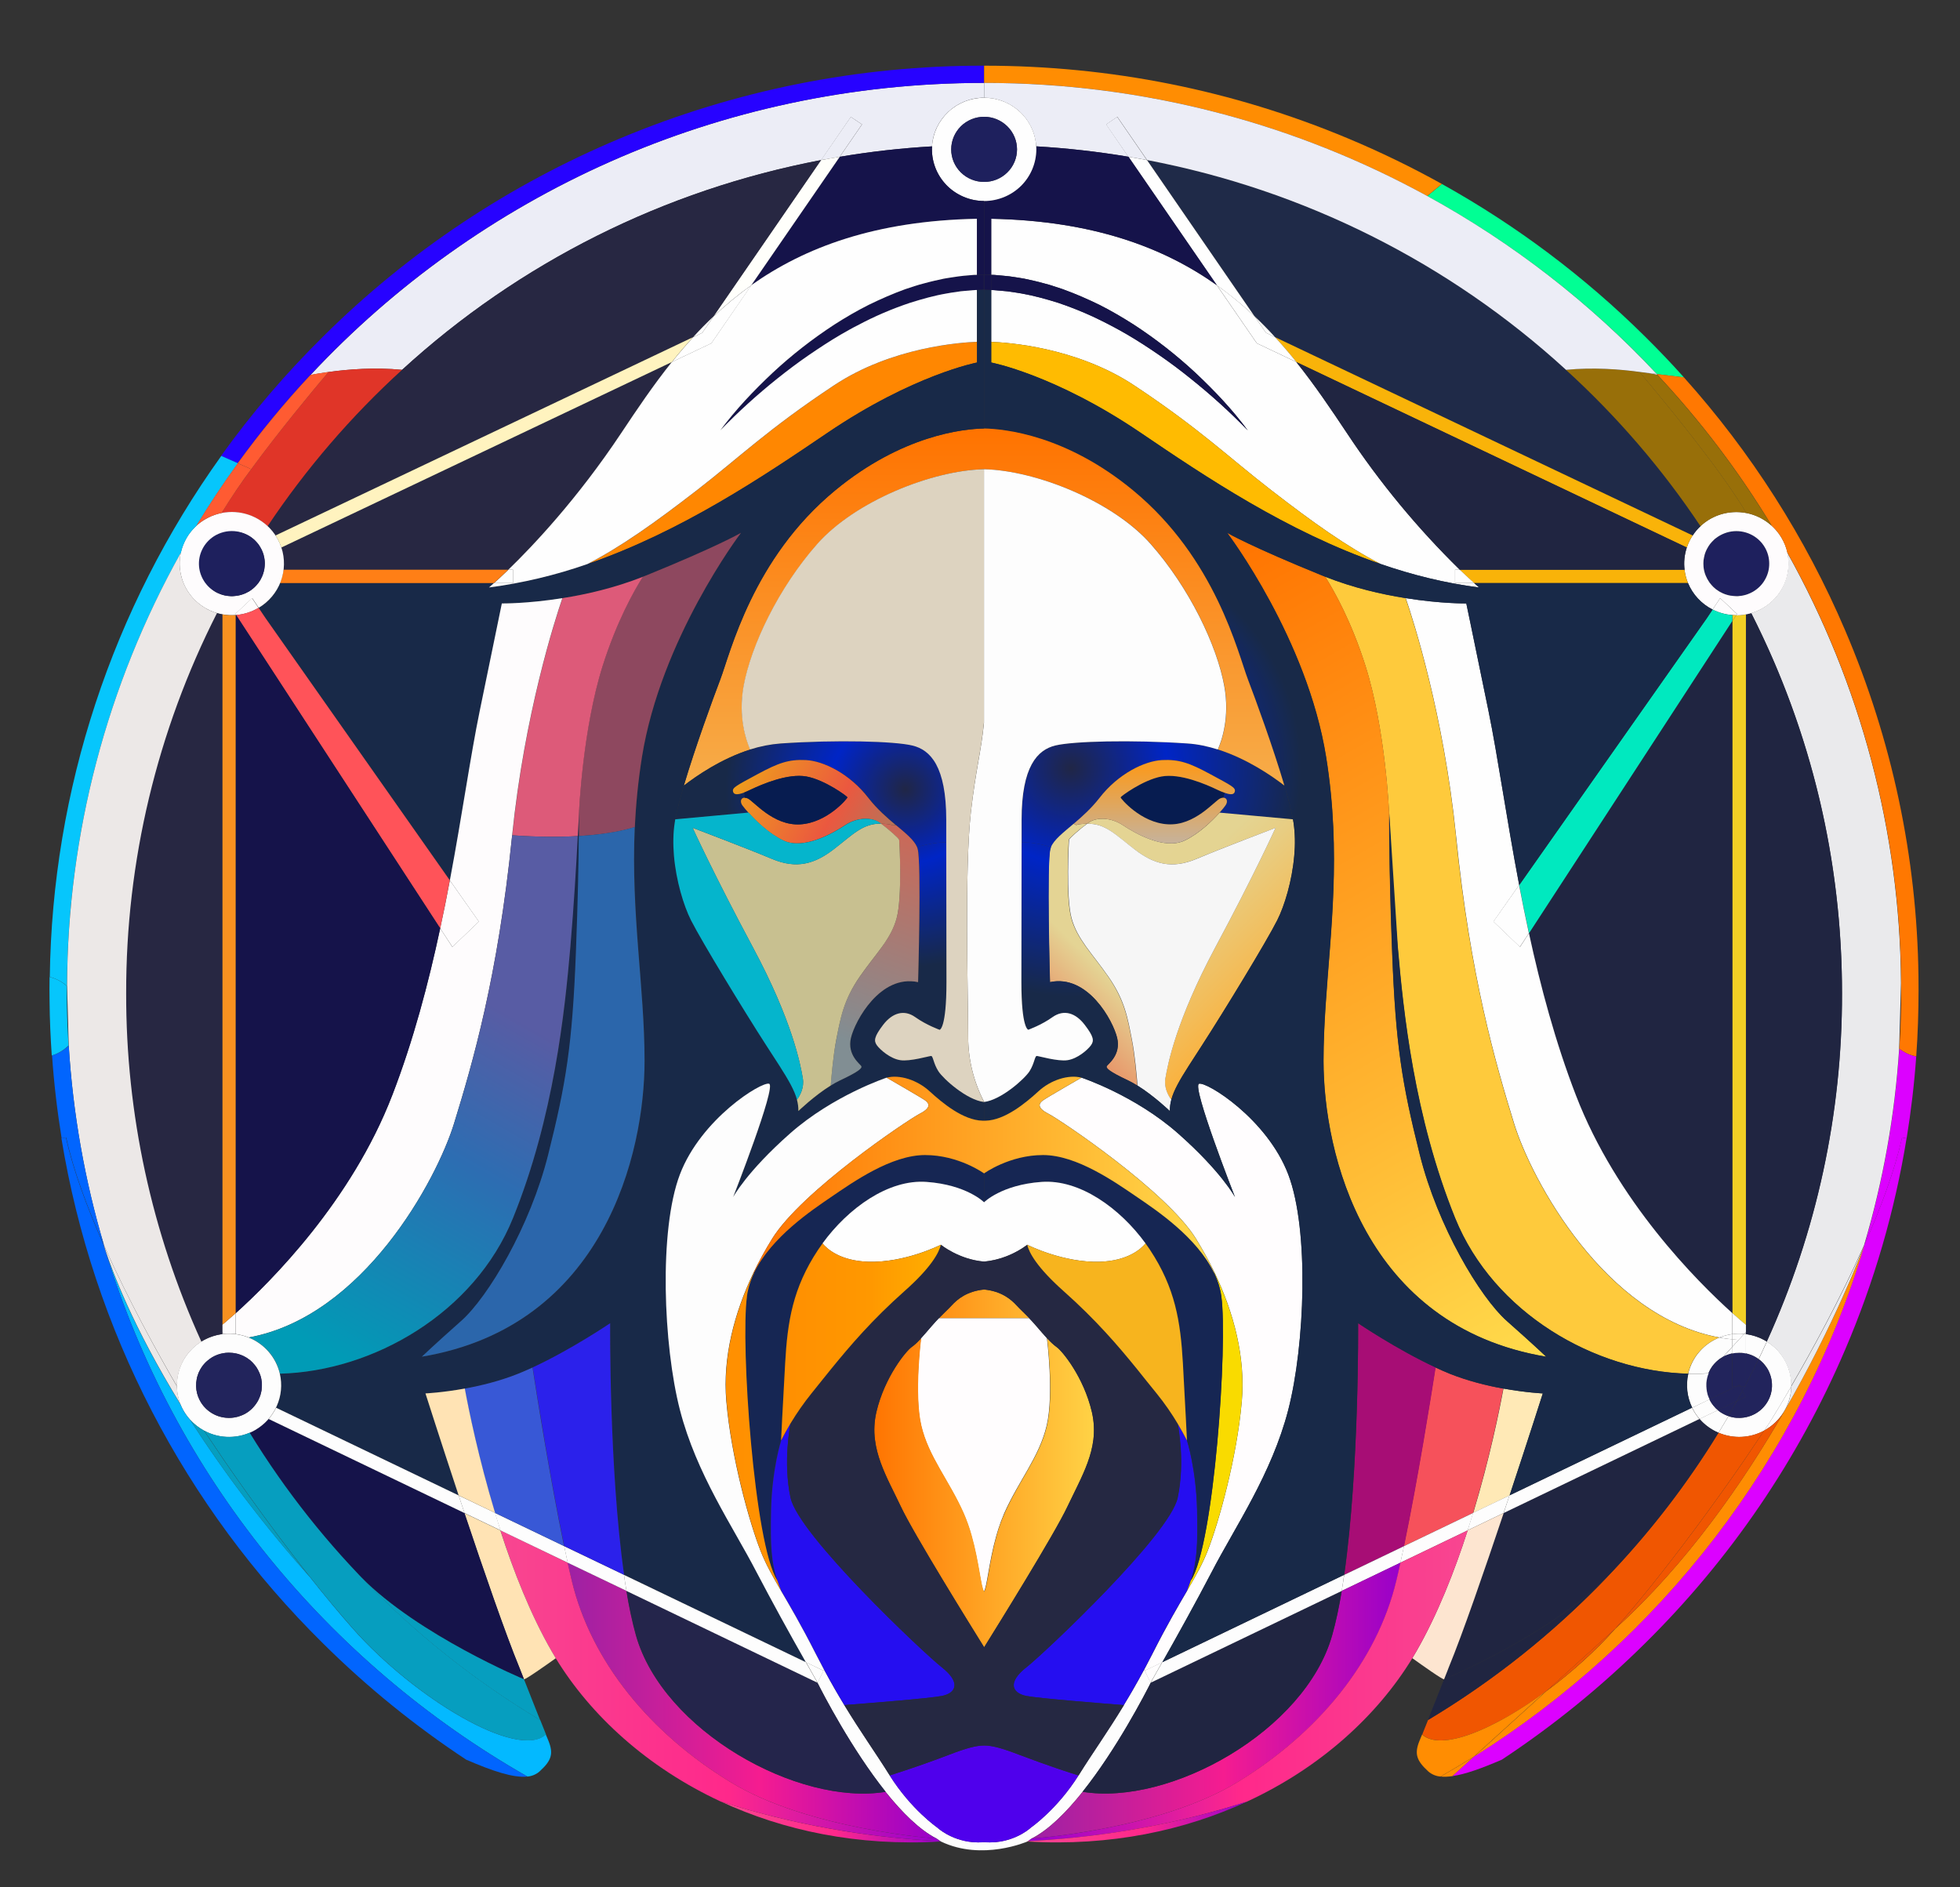 <svg width="27" height="26" viewBox="0 0 27 26" fill="none" xmlns="http://www.w3.org/2000/svg">
<rect x="0" y="0" width="27" height="26" fill="#333333" stroke="none"/>
<path d="M15.77 23.015L15.851 23.181L15.854 23.18C15.777 23.332 15.384 24.094 14.913 24.685C14.688 24.967 14.446 25.209 14.211 25.328L14.162 25.363C14.162 25.363 14.159 25.365 14.152 25.369C14.152 25.369 13.53 25.642 12.962 25.369L12.951 25.363L12.902 25.328C12.668 25.209 12.425 24.966 12.2 24.685C11.729 24.094 11.336 23.332 11.26 23.18L11.262 23.181L11.343 23.015L11.356 23.009C11.452 23.188 11.543 23.346 11.63 23.489C11.858 23.865 12.061 24.146 12.253 24.453C12.253 24.455 12.255 24.456 12.256 24.458C12.55 24.927 12.91 25.175 12.91 25.175C12.91 25.175 13.09 25.348 13.396 25.377H13.398C13.447 25.382 13.5 25.382 13.557 25.378C13.612 25.382 13.665 25.381 13.715 25.377H13.717C14.023 25.348 14.203 25.175 14.203 25.175C14.203 25.175 14.562 24.927 14.857 24.458L14.861 24.453C15.052 24.146 15.255 23.865 15.482 23.489C15.57 23.345 15.661 23.188 15.757 23.009L15.77 23.015Z" fill="#FDFDFD"/>
<path d="M26.164 14.446C26.231 14.498 26.31 14.536 26.397 14.554C26.37 14.931 26.326 15.307 26.265 15.681L26.202 15.671C26.101 16.126 25.907 16.645 25.682 17.153C25.943 16.271 26.105 15.364 26.164 14.446Z" fill="#DC01FF"/>
<path d="M26.201 15.671L26.264 15.681C26.102 16.682 25.817 17.661 25.417 18.595C24.771 20.108 23.834 21.482 22.658 22.642C22.055 23.239 21.395 23.775 20.686 24.243H20.685C20.417 24.358 20.186 24.443 20.006 24.468L20.304 24.198C22.866 22.591 24.807 20.097 25.68 17.155L25.68 17.154L25.681 17.153C25.907 16.645 26.101 16.125 26.201 15.671Z" fill="#DC01FF"/>
<path d="M25.683 17.155C24.809 20.096 22.869 22.591 20.307 24.199L21.3 23.299C21.641 23.048 21.977 22.747 22.253 22.436C23.235 21.545 24.015 20.421 24.581 19.439C25.277 18.233 25.651 17.242 25.682 17.158C25.682 17.157 25.682 17.156 25.683 17.155Z" fill="#FF8D02"/>
<path d="M25.68 17.159C25.649 17.242 25.276 18.234 24.58 19.44C24.641 19.336 24.674 19.219 24.676 19.099C24.943 18.639 25.346 17.911 25.68 17.159Z" fill="#EAEAEC"/>
<path d="M26.162 14.446C26.103 15.363 25.941 16.271 25.679 17.153V17.154L25.678 17.155C25.678 17.157 25.677 17.157 25.677 17.158C25.343 17.91 24.941 18.638 24.673 19.098C24.676 18.975 24.646 18.854 24.587 18.746C24.529 18.638 24.442 18.547 24.337 18.482C25.024 16.974 25.377 15.339 25.374 13.686C25.377 11.866 24.949 10.071 24.123 8.446C24.241 8.411 24.347 8.347 24.433 8.26C24.518 8.173 24.58 8.066 24.611 7.948C24.642 7.838 24.644 7.723 24.619 7.611C25.635 9.428 26.174 11.467 26.187 13.543" fill="#EAEAEC"/>
<path d="M24.34 18.482C24.495 18.578 24.605 18.725 24.652 18.9C24.67 18.966 24.678 19.033 24.676 19.099C24.581 19.264 24.483 19.428 24.382 19.59L24.303 19.708C24.207 19.76 24.101 19.79 23.992 19.795C23.883 19.8 23.774 19.78 23.674 19.738C23.72 19.662 23.766 19.586 23.811 19.509C23.837 19.518 23.865 19.525 23.893 19.529L23.92 19.532C23.99 19.538 24.06 19.527 24.125 19.502C24.19 19.476 24.249 19.436 24.295 19.384C24.342 19.332 24.376 19.271 24.395 19.204C24.413 19.137 24.416 19.067 24.402 18.999V18.998C24.401 18.99 24.399 18.982 24.396 18.974C24.395 18.972 24.395 18.969 24.394 18.967L24.387 18.942C24.381 18.925 24.374 18.908 24.366 18.891L24.365 18.888C24.357 18.871 24.348 18.855 24.337 18.839L24.337 18.839C24.331 18.83 24.325 18.822 24.319 18.814C24.314 18.808 24.31 18.802 24.305 18.796C24.301 18.791 24.297 18.787 24.293 18.783C24.29 18.779 24.287 18.777 24.285 18.774C24.28 18.769 24.275 18.764 24.27 18.76C24.269 18.759 24.269 18.758 24.268 18.757L24.259 18.749C24.256 18.745 24.252 18.743 24.248 18.74C24.242 18.734 24.235 18.729 24.227 18.724L24.227 18.724C24.265 18.644 24.304 18.563 24.34 18.482Z" fill="#FDFDFD"/>
<path d="M24.381 19.59C24.381 19.59 24.499 19.403 24.676 19.099C24.673 19.224 24.637 19.345 24.571 19.452C24.506 19.559 24.413 19.647 24.303 19.707L24.381 19.59Z" fill="#FDFDFD"/>
<path d="M24.581 19.439C24.015 20.422 23.235 21.546 22.252 22.436C23.104 21.473 24.025 20.12 24.025 20.12L24.303 19.707C24.417 19.646 24.514 19.554 24.581 19.439Z" fill="#F05601"/>
<path d="M24.315 18.468L24.338 18.482C24.302 18.562 24.264 18.643 24.225 18.723L24.224 18.722L24.215 18.715L24.205 18.708C24.198 18.703 24.19 18.699 24.183 18.695C24.173 18.69 24.164 18.684 24.155 18.68C24.137 18.671 24.119 18.664 24.1 18.658L24.086 18.654C24.075 18.649 24.062 18.646 24.049 18.645V18.378C24.142 18.391 24.233 18.421 24.315 18.468Z" fill="#FDFDFD"/>
<path d="M24.088 18.654C24.093 18.655 24.097 18.657 24.101 18.659C24.097 18.657 24.092 18.656 24.088 18.654Z" fill="#22245C"/>
<path d="M24.447 9.136C24.347 8.903 24.239 8.673 24.125 8.446C24.1 8.454 24.074 8.46 24.049 8.464V18.379C24.142 18.391 24.233 18.421 24.316 18.468L24.339 18.482C25.025 16.975 25.379 15.34 25.375 13.687C25.375 12.108 25.062 10.577 24.447 9.136Z" fill="#202541"/>
<path d="M24.065 18.65L24.081 18.654L24.085 18.655C24.109 18.661 24.132 18.67 24.154 18.681C24.163 18.686 24.172 18.691 24.182 18.696C24.189 18.7 24.197 18.704 24.204 18.709L24.213 18.716C24.217 18.718 24.22 18.72 24.223 18.723C24.224 18.723 24.224 18.723 24.224 18.724C24.167 18.842 24.109 18.959 24.048 19.075V18.645C24.054 18.646 24.059 18.647 24.065 18.649V18.65ZM24.048 19.075V19.103H24.033C24.038 19.093 24.044 19.084 24.048 19.075Z" fill="#22245C"/>
<path d="M24.049 18.35V18.378L24.025 18.376L24.049 18.35Z" fill="#FEFEFE"/>
<path d="M24.051 18.252C24.01 18.218 23.947 18.164 23.865 18.09V8.555L23.917 8.476H23.921C23.964 8.476 24.009 8.473 24.051 8.465V18.252Z" fill="#F1CF25"/>
<path d="M23.865 18.09C23.947 18.163 24.01 18.217 24.051 18.251V18.35L24.027 18.375C23.973 18.371 23.919 18.372 23.865 18.379V18.09Z" fill="#FEFEFE"/>
<path d="M24.05 18.645L24.032 18.643C24.038 18.643 24.044 18.644 24.05 18.645ZM24.003 19.162L24.044 19.244L23.928 19.3C23.954 19.255 23.979 19.209 24.003 19.162ZM24.035 19.104C24.025 19.123 24.015 19.143 24.004 19.162L23.976 19.104H24.035Z" fill="#22245C"/>
<path d="M23.93 18.637C23.939 18.636 23.948 18.636 23.958 18.636C23.971 18.636 23.984 18.636 23.997 18.638L24.009 18.638C24.014 18.639 24.02 18.639 24.025 18.64C24.034 18.642 24.042 18.643 24.051 18.645V19.074L24.036 19.103H23.977L23.964 19.078L23.913 19.103H23.865V18.645C23.872 18.644 23.878 18.642 23.884 18.642C23.887 18.641 23.889 18.641 23.891 18.641L23.905 18.639C23.913 18.638 23.921 18.637 23.93 18.637Z" fill="#22245C"/>
<path d="M23.964 19.079L23.976 19.104H23.912L23.964 19.079Z" fill="#22245C"/>
<path d="M23.958 19.795C24.08 19.795 24.199 19.764 24.303 19.707L24.025 20.119C24.025 20.119 23.104 21.472 22.252 22.436L21.299 23.299C20.589 23.822 19.855 24.133 19.592 23.895C19.614 23.84 19.641 23.771 19.672 23.695H19.672C20.579 23.152 21.409 22.49 22.138 21.728L22.141 21.724C22.166 21.699 22.19 21.673 22.214 21.647L22.221 21.64C22.77 21.056 23.257 20.419 23.674 19.737C23.764 19.775 23.86 19.795 23.958 19.795Z" fill="#F05601"/>
<path d="M24.313 7.54C24.345 7.595 24.365 7.657 24.372 7.72C24.378 7.783 24.371 7.847 24.351 7.907C24.33 7.967 24.297 8.023 24.253 8.069C24.21 8.116 24.157 8.153 24.098 8.178L24.076 8.186C24.07 8.188 24.063 8.19 24.057 8.192L24.052 8.194H24.051C24.035 8.199 24.018 8.203 24.002 8.206L23.982 8.209L23.968 8.21C23.96 8.212 23.951 8.212 23.942 8.212C23.935 8.213 23.927 8.213 23.92 8.213C23.902 8.213 23.883 8.212 23.865 8.209C23.859 8.208 23.852 8.208 23.845 8.206H23.843L23.827 8.203C23.823 8.202 23.818 8.201 23.814 8.2L23.807 8.199L23.8 8.197C23.749 8.183 23.701 8.16 23.658 8.13L23.655 8.128C23.652 8.126 23.65 8.125 23.647 8.123L23.641 8.118C23.618 8.101 23.597 8.082 23.58 8.061C23.575 8.056 23.571 8.051 23.567 8.046C23.563 8.042 23.56 8.037 23.557 8.032C23.546 8.019 23.537 8.004 23.528 7.989L23.517 7.968C23.508 7.951 23.5 7.934 23.494 7.917C23.492 7.912 23.491 7.907 23.489 7.903C23.487 7.896 23.485 7.89 23.483 7.883L23.48 7.872C23.479 7.868 23.478 7.864 23.477 7.859L23.475 7.849C23.471 7.835 23.469 7.821 23.469 7.807C23.468 7.8 23.467 7.793 23.467 7.786L23.467 7.764C23.467 7.746 23.468 7.728 23.47 7.71C23.471 7.706 23.471 7.701 23.472 7.696C23.473 7.683 23.476 7.67 23.48 7.658C23.48 7.657 23.48 7.657 23.48 7.657C23.481 7.652 23.483 7.647 23.484 7.643C23.485 7.638 23.487 7.633 23.489 7.628C23.492 7.617 23.496 7.607 23.5 7.596L23.51 7.574C23.518 7.556 23.528 7.539 23.539 7.523C23.549 7.506 23.561 7.49 23.575 7.475C23.578 7.472 23.58 7.468 23.583 7.465L23.597 7.451C23.604 7.444 23.611 7.437 23.618 7.431L23.621 7.428C23.627 7.423 23.633 7.418 23.639 7.414C23.656 7.4 23.675 7.387 23.695 7.376C23.799 7.317 23.922 7.301 24.038 7.332C24.154 7.362 24.253 7.438 24.313 7.54Z" fill="#1E205D"/>
<path d="M23.696 8.24L23.592 8.397C23.439 8.32 23.318 8.19 23.253 8.032C23.21 7.926 23.193 7.811 23.204 7.697C23.216 7.583 23.254 7.473 23.317 7.377C23.382 7.277 23.471 7.196 23.576 7.139C23.682 7.083 23.799 7.054 23.919 7.054C24.045 7.054 24.169 7.087 24.278 7.15C24.387 7.212 24.479 7.302 24.542 7.41L24.542 7.41C24.58 7.474 24.607 7.542 24.622 7.612V7.613C24.655 7.76 24.639 7.914 24.578 8.052C24.516 8.19 24.411 8.306 24.279 8.381C24.17 8.443 24.047 8.476 23.921 8.477H23.916L23.928 8.457L23.696 8.24ZM23.51 7.957C23.515 7.968 23.52 7.979 23.527 7.989C23.541 8.015 23.558 8.039 23.578 8.06C23.594 8.079 23.612 8.096 23.632 8.112L23.639 8.118L23.646 8.123C23.649 8.125 23.653 8.128 23.657 8.13L23.674 8.142C23.686 8.15 23.7 8.158 23.714 8.164L23.731 8.173C23.753 8.183 23.776 8.191 23.799 8.197L23.805 8.199L23.812 8.2L23.826 8.203C23.831 8.205 23.836 8.206 23.842 8.206H23.843C23.869 8.21 23.894 8.212 23.919 8.213H23.942C23.946 8.212 23.952 8.211 23.957 8.211L23.967 8.21C23.987 8.209 24.007 8.205 24.027 8.2C24.034 8.199 24.042 8.197 24.05 8.194H24.05C24.052 8.193 24.054 8.193 24.056 8.192C24.062 8.191 24.068 8.188 24.074 8.186C24.099 8.177 24.123 8.166 24.146 8.153C24.215 8.113 24.273 8.057 24.312 7.988C24.352 7.92 24.373 7.842 24.372 7.763C24.372 7.684 24.351 7.607 24.31 7.538C24.27 7.47 24.212 7.414 24.143 7.375C24.064 7.331 23.974 7.311 23.884 7.318C23.794 7.325 23.708 7.359 23.637 7.414C23.631 7.419 23.625 7.424 23.619 7.428L23.616 7.431C23.604 7.442 23.593 7.453 23.582 7.465C23.565 7.483 23.55 7.502 23.537 7.523L23.526 7.542C23.507 7.573 23.492 7.608 23.482 7.643L23.479 7.657V7.657L23.474 7.679L23.471 7.696C23.468 7.71 23.466 7.723 23.466 7.736C23.465 7.746 23.465 7.755 23.465 7.764L23.466 7.786L23.467 7.807L23.469 7.826C23.47 7.833 23.472 7.842 23.473 7.849C23.474 7.852 23.474 7.856 23.475 7.859C23.477 7.867 23.479 7.875 23.481 7.883C23.483 7.89 23.485 7.896 23.487 7.903C23.493 7.921 23.501 7.94 23.51 7.957Z" fill="#FEFCFD"/>
<path d="M23.864 8.473C23.769 8.466 23.676 8.44 23.592 8.397L23.696 8.24L23.927 8.457L23.915 8.476C23.898 8.476 23.881 8.475 23.864 8.473Z" fill="#FEFCFD"/>
<path d="M23.865 8.474C23.882 8.475 23.899 8.476 23.917 8.476L23.865 8.555V8.474Z" fill="#F1CF25"/>
<path d="M23.865 18.451C23.894 18.454 23.922 18.457 23.951 18.459L23.865 18.552V18.451Z" fill="#FDFDFD"/>
<path d="M23.865 18.379C23.919 18.372 23.973 18.371 24.027 18.376L23.951 18.459C23.923 18.457 23.894 18.455 23.866 18.452L23.865 18.379Z" fill="#FDFDFD"/>
<path d="M23.905 18.639L23.891 18.641C23.889 18.641 23.887 18.641 23.884 18.642C23.878 18.643 23.872 18.644 23.865 18.645V18.553L23.951 18.459L24.027 18.376L24.051 18.379V18.645H24.05C24.042 18.643 24.034 18.642 24.025 18.641C24.003 18.637 23.98 18.635 23.958 18.636C23.941 18.636 23.923 18.637 23.905 18.639Z" fill="#FDFDFD"/>
<path d="M23.862 18.09C23.376 17.654 22.268 16.546 21.707 15.09C21.425 14.359 21.221 13.594 21.061 12.856L23.862 8.555V18.09Z" fill="#202541"/>
<path d="M23.592 8.397C23.676 8.44 23.768 8.466 23.864 8.474V8.554L21.063 12.856C21.015 12.635 20.97 12.414 20.928 12.193L23.514 8.514L23.592 8.397Z" fill="#00E9BF"/>
<path d="M23.864 18.378C23.802 18.387 23.742 18.403 23.685 18.425C22.108 18.136 21.096 16.254 20.857 15.475C20.601 14.644 20.254 13.452 20.059 11.525L20.057 11.506C19.886 9.837 19.47 8.546 19.365 8.24C19.852 8.318 20.199 8.313 20.199 8.313C20.199 8.313 20.242 8.514 20.504 9.791C20.634 10.425 20.752 11.27 20.927 12.192L20.574 12.696L20.939 13.045L21.062 12.856C21.222 13.593 21.427 14.359 21.709 15.089C22.269 16.545 23.378 17.653 23.864 18.09L23.864 18.378Z" fill="#FEFEFE"/>
<path d="M23.686 18.426C23.742 18.403 23.802 18.387 23.865 18.379V18.452C23.805 18.445 23.745 18.437 23.686 18.426Z" fill="#FDFDFD"/>
<path d="M23.684 18.426C23.744 18.437 23.803 18.445 23.864 18.451V18.553L23.737 18.691C23.728 18.696 23.719 18.701 23.71 18.707C23.684 18.722 23.661 18.741 23.64 18.762C23.597 18.803 23.563 18.852 23.54 18.906V18.906L23.54 18.907L23.529 18.919C23.439 18.924 23.348 18.926 23.256 18.924C23.282 18.813 23.334 18.709 23.409 18.623C23.483 18.536 23.578 18.469 23.684 18.426Z" fill="#FDFDFD"/>
<path d="M24.336 18.839C24.347 18.855 24.357 18.871 24.365 18.888L24.366 18.891L24.377 18.915C24.38 18.924 24.384 18.933 24.386 18.942C24.389 18.95 24.392 18.958 24.394 18.966L24.396 18.974C24.398 18.982 24.399 18.99 24.401 18.998L24.406 19.027C24.413 19.083 24.41 19.142 24.395 19.199L24.386 19.227C24.377 19.255 24.364 19.283 24.349 19.309C24.307 19.381 24.246 19.439 24.173 19.479C24.099 19.518 24.016 19.537 23.933 19.532L23.919 19.532C23.903 19.531 23.887 19.529 23.871 19.525C23.87 19.525 23.869 19.525 23.869 19.524L23.842 19.519L23.838 19.518C23.831 19.516 23.824 19.514 23.817 19.511C23.815 19.511 23.812 19.51 23.81 19.509C23.85 19.44 23.889 19.37 23.928 19.301L24.044 19.245L24.003 19.162C24.014 19.143 24.024 19.123 24.034 19.104H24.049V19.075C24.11 18.959 24.169 18.843 24.226 18.725H24.227L24.247 18.741L24.257 18.749C24.261 18.753 24.264 18.755 24.267 18.758C24.268 18.759 24.269 18.76 24.269 18.761C24.275 18.765 24.279 18.77 24.284 18.775C24.287 18.777 24.289 18.78 24.292 18.783C24.308 18.801 24.322 18.82 24.335 18.839C24.336 18.838 24.336 18.838 24.336 18.839Z" fill="#22245C"/>
<path d="M23.731 19.472C23.74 19.477 23.748 19.482 23.757 19.486L23.759 19.487C23.776 19.495 23.793 19.502 23.811 19.508C23.766 19.585 23.72 19.661 23.674 19.737C23.573 19.695 23.483 19.63 23.412 19.547L23.665 19.426C23.669 19.43 23.675 19.434 23.68 19.438L23.701 19.453L23.708 19.458L23.731 19.472ZM23.739 18.691L23.866 18.553V18.645C23.86 18.646 23.855 18.647 23.849 18.648L23.838 18.652C23.831 18.653 23.824 18.655 23.817 18.658C23.816 18.658 23.816 18.658 23.815 18.659C23.799 18.664 23.784 18.67 23.769 18.677C23.764 18.678 23.759 18.681 23.753 18.684C23.749 18.686 23.744 18.688 23.741 18.69L23.739 18.691Z" fill="#FDFDFD"/>
<path d="M23.678 19.439C23.672 19.435 23.667 19.431 23.662 19.426L23.926 19.3C23.888 19.37 23.848 19.439 23.808 19.508L23.783 19.499C23.773 19.495 23.764 19.491 23.755 19.486C23.746 19.482 23.737 19.477 23.729 19.473C23.721 19.468 23.713 19.463 23.706 19.459C23.703 19.457 23.701 19.456 23.698 19.454L23.678 19.439Z" fill="#22245C"/>
<path d="M23.549 19.278C23.55 19.281 23.551 19.283 23.553 19.286C23.556 19.293 23.559 19.299 23.563 19.305C23.567 19.313 23.571 19.319 23.576 19.325C23.591 19.35 23.61 19.374 23.631 19.395L23.637 19.402C23.641 19.406 23.645 19.409 23.648 19.412C23.654 19.417 23.66 19.422 23.665 19.427L23.413 19.548C23.372 19.501 23.338 19.449 23.311 19.393L23.549 19.278Z" fill="#FDFDFD"/>
<path d="M23.596 19.7C23.621 19.714 23.646 19.727 23.672 19.738C23.235 20.452 22.721 21.118 22.139 21.724L22.135 21.728C21.339 22.53 19.893 23.134 19.893 23.134L19.956 22.974C20.147 22.509 20.449 21.635 20.713 20.844L23.411 19.548C23.462 19.607 23.524 19.658 23.596 19.7Z" fill="#202541"/>
<path d="M23.58 19.334C23.574 19.325 23.568 19.315 23.563 19.305L23.563 19.305C23.559 19.298 23.555 19.291 23.552 19.285L23.548 19.277L23.912 19.103H23.976L24.004 19.16C23.979 19.207 23.954 19.253 23.928 19.299L23.665 19.426L23.648 19.411C23.646 19.41 23.645 19.409 23.644 19.407C23.641 19.405 23.639 19.403 23.637 19.401L23.63 19.394C23.612 19.375 23.595 19.355 23.58 19.334ZM23.737 18.691L23.541 18.906C23.544 18.899 23.547 18.892 23.55 18.886L23.564 18.859C23.595 18.806 23.637 18.76 23.687 18.724C23.694 18.718 23.703 18.712 23.711 18.707C23.72 18.701 23.728 18.696 23.737 18.691Z" fill="#22245C"/>
<path d="M23.526 19.227C23.523 19.22 23.521 19.213 23.519 19.207L23.514 19.187C23.513 19.184 23.512 19.181 23.512 19.178L23.51 19.165L23.507 19.15C23.506 19.146 23.506 19.141 23.505 19.136C23.501 19.105 23.501 19.073 23.504 19.041L23.504 19.036L23.506 19.023C23.507 19.014 23.508 19.006 23.51 18.998C23.513 18.981 23.517 18.964 23.523 18.948C23.524 18.945 23.525 18.942 23.526 18.939L23.529 18.93L23.531 18.925C23.533 18.919 23.536 18.913 23.539 18.907V18.906L23.735 18.691L23.738 18.69C23.741 18.688 23.746 18.686 23.751 18.683C23.762 18.677 23.773 18.672 23.785 18.668C23.794 18.664 23.803 18.661 23.812 18.658L23.814 18.658C23.82 18.655 23.828 18.653 23.835 18.651L23.846 18.648C23.852 18.647 23.857 18.645 23.863 18.645V19.103H23.91L23.546 19.278C23.546 19.276 23.546 19.275 23.545 19.274C23.542 19.267 23.539 19.26 23.536 19.252C23.532 19.244 23.528 19.235 23.526 19.227Z" fill="#22245C"/>
<path d="M23.258 18.925C23.35 18.927 23.441 18.926 23.531 18.92L23.542 18.908C23.538 18.916 23.535 18.924 23.533 18.931L23.53 18.939L23.527 18.948C23.521 18.965 23.517 18.982 23.514 18.999C23.511 19.011 23.509 19.024 23.508 19.037L23.507 19.042L23.506 19.06C23.505 19.087 23.506 19.112 23.509 19.138C23.509 19.142 23.51 19.146 23.511 19.151L23.513 19.166C23.514 19.17 23.515 19.175 23.516 19.179L23.518 19.188C23.52 19.201 23.524 19.215 23.529 19.228C23.535 19.244 23.541 19.26 23.549 19.276L23.55 19.279L23.312 19.393C23.241 19.248 23.222 19.082 23.258 18.925Z" fill="#FDFDFD"/>
<path d="M23.475 7.849C23.475 7.852 23.476 7.856 23.477 7.859C23.476 7.856 23.475 7.852 23.475 7.849L23.475 7.849Z" fill="#1E205D"/>
<path d="M21.916 5.42C22.48 5.977 22.987 6.59 23.427 7.248C23.385 7.287 23.349 7.33 23.318 7.377L17.566 4.644C17.476 4.545 17.382 4.449 17.284 4.357L15.803 2.205C17.962 2.616 19.961 3.617 21.574 5.095C21.69 5.2 21.803 5.309 21.916 5.42Z" fill="#1F2A48"/>
<path d="M23.308 19.393C23.335 19.448 23.369 19.5 23.41 19.548L20.713 20.844L20.794 20.601L23.308 19.393Z" fill="#FDFDFD"/>
<path d="M22.586 5.125C22.876 5.467 23.693 6.451 24.058 7.068C23.945 7.046 23.829 7.051 23.719 7.082C23.609 7.114 23.508 7.171 23.425 7.249C22.898 6.459 22.276 5.736 21.572 5.095C21.946 5.059 22.31 5.086 22.586 5.125L22.586 5.125Z" fill="#986F09"/>
<path d="M17.565 4.645L23.317 7.377C23.283 7.428 23.256 7.485 23.236 7.543L17.858 4.988C17.765 4.871 17.668 4.757 17.565 4.645ZM23.205 7.849C23.213 7.911 23.228 7.973 23.253 8.033H20.306C20.24 7.973 20.174 7.912 20.11 7.849H23.205Z" fill="#F9B309"/>
<path d="M23.197 5.199L22.825 5.154C21.909 4.175 20.841 3.347 19.662 2.701L19.863 2.535C20.888 3.105 21.829 3.812 22.66 4.635C22.846 4.819 23.025 5.006 23.197 5.199Z" fill="#01FF94"/>
<path d="M26.428 13.449C26.407 11.81 26.063 10.191 25.417 8.682C24.874 7.409 24.123 6.232 23.196 5.198L22.822 5.153L22.833 5.164C23.429 5.801 23.956 6.498 24.406 7.242C24.459 7.29 24.505 7.346 24.542 7.409C24.579 7.473 24.606 7.542 24.621 7.611L24.622 7.612C25.653 9.456 26.193 11.53 26.19 13.638C26.191 13.908 26.182 14.177 26.164 14.446C26.231 14.498 26.311 14.536 26.397 14.553C26.419 14.249 26.429 13.943 26.429 13.638C26.429 13.575 26.429 13.512 26.428 13.449Z" fill="#FF7801"/>
<path d="M22.584 5.124L22.821 5.153L22.832 5.164C22.762 5.151 22.678 5.137 22.584 5.124Z" fill="#E5E2E5"/>
<path d="M22.584 5.124C22.678 5.137 22.762 5.151 22.832 5.165C23.427 5.802 23.954 6.498 24.404 7.242C24.307 7.153 24.186 7.092 24.056 7.067C23.691 6.45 22.874 5.467 22.584 5.124Z" fill="#986F09"/>
<path d="M21.913 21.954C21.239 22.622 20.486 23.207 19.67 23.696C19.744 23.511 19.833 23.284 19.893 23.134C19.893 23.134 21.34 22.531 22.136 21.729C22.063 21.805 21.988 21.88 21.913 21.954Z" fill="#202541"/>
<path d="M21.299 23.298L22.251 22.436C21.965 22.755 21.645 23.044 21.299 23.298Z" fill="#F05601"/>
<path d="M21.253 19.196C21.253 19.196 21.051 19.83 20.796 20.601L20.295 20.841C20.523 20.087 20.658 19.417 20.711 19.129C21.022 19.185 21.253 19.196 21.253 19.196Z" fill="#FFE9B6"/>
<path d="M21.061 12.856L20.937 13.045L20.572 12.696L20.926 12.192C20.968 12.41 21.012 12.631 21.061 12.856Z" fill="#FEFEFE"/>
<path d="M20.292 20.841L20.794 20.601L20.712 20.844L20.217 21.082C20.243 21.001 20.268 20.92 20.292 20.841Z" fill="#FDFDFD"/>
<path d="M19.773 18.839C19.84 18.87 19.906 18.899 19.971 18.926C20.22 19.026 20.485 19.089 20.708 19.13C20.6 19.707 20.461 20.279 20.292 20.842L19.338 21.3C19.529 20.379 19.713 19.224 19.773 18.839Z" fill="#F6515B"/>
<path d="M20.307 8.032H20.045V7.849H20.11C20.194 7.93 20.261 7.991 20.307 8.032H20.307Z" fill="#FEFEFE"/>
<path d="M20.007 24.468C19.948 24.477 19.894 24.479 19.846 24.474C20.001 24.385 20.154 24.294 20.305 24.198L20.007 24.468Z" fill="#FF8D02"/>
<path d="M19.893 23.134C19.875 23.142 19.59 22.94 19.455 22.843C19.474 22.812 19.493 22.78 19.511 22.749C19.801 22.244 20.036 21.648 20.218 21.082L20.714 20.844C20.449 21.634 20.148 22.509 19.956 22.973C19.956 22.973 19.932 23.038 19.893 23.134Z" fill="#FDE5D0"/>
<path d="M19.862 2.534L19.661 2.7C17.793 1.675 15.692 1.139 13.557 1.142V0.905C15.295 0.905 16.98 1.242 18.567 1.906C19.01 2.091 19.443 2.301 19.862 2.534ZM19.59 23.895C19.853 24.134 20.587 23.823 21.297 23.299L20.304 24.199C20.152 24.294 19.999 24.385 19.844 24.474C19.782 24.469 19.724 24.445 19.677 24.405C19.509 24.252 19.482 24.158 19.556 23.977L19.59 23.895Z" fill="#FF8D02"/>
<path d="M19.777 18.838C19.717 19.224 19.533 20.379 19.342 21.299L18.518 21.695C18.726 20.235 18.709 18.229 18.709 18.229C18.709 18.229 19.242 18.59 19.777 18.838Z" fill="#A70D75"/>
<path d="M20.854 15.475C20.599 14.645 20.252 13.452 20.056 11.525L20.055 11.507C19.884 9.837 19.468 8.546 19.362 8.24C19.035 8.189 18.646 8.1 18.256 7.946C18.378 8.14 18.616 8.56 18.811 9.177C19.087 10.052 19.135 11.193 19.135 11.193C19.135 11.193 19.141 11.318 19.151 11.518C19.17 11.876 19.204 12.475 19.253 13.043C19.33 13.93 19.478 15.385 20.044 16.782C20.573 18.086 21.966 18.892 23.254 18.925C23.279 18.814 23.332 18.71 23.406 18.624C23.481 18.537 23.576 18.469 23.682 18.426C22.105 18.137 21.094 16.255 20.854 15.475Z" fill="#FECA3C"/>
<path d="M15.53 4.61C15.682 4.699 15.83 4.796 15.975 4.896C16.121 4.996 16.262 5.102 16.4 5.214C16.677 5.435 16.941 5.673 17.189 5.929C16.977 5.642 16.73 5.382 16.468 5.136C16.205 4.891 15.92 4.668 15.618 4.471C15.465 4.374 15.308 4.282 15.146 4.2C14.982 4.12 14.815 4.047 14.643 3.985C14.6 3.969 14.555 3.955 14.512 3.942C14.49 3.934 14.469 3.927 14.446 3.921L14.379 3.903C14.335 3.892 14.291 3.878 14.246 3.869L14.11 3.839C14.065 3.83 14.019 3.825 13.974 3.817L13.905 3.807C13.882 3.804 13.859 3.802 13.836 3.8C13.79 3.796 13.745 3.791 13.698 3.787L13.654 3.786V3.014C15.052 3.041 16.027 3.407 16.762 3.929L17.313 4.729L17.857 4.987C18.115 5.31 18.34 5.644 18.555 5.967C19.005 6.647 19.526 7.277 20.109 7.849H20.044V8.033H20.306C20.348 8.07 20.372 8.091 20.375 8.093C19.913 8.033 19.458 7.924 19.018 7.77C18.556 7.531 18.096 7.205 17.508 6.75C16.921 6.296 16.534 5.913 15.627 5.311C14.825 4.779 13.866 4.717 13.654 4.71V3.995L13.686 3.996C13.729 3.999 13.772 4.003 13.815 4.007C13.836 4.009 13.858 4.01 13.879 4.013L13.944 4.022C13.986 4.03 14.03 4.034 14.072 4.043C14.243 4.073 14.411 4.119 14.577 4.171C14.743 4.227 14.905 4.292 15.064 4.365C15.143 4.403 15.222 4.441 15.299 4.482C15.377 4.522 15.454 4.567 15.53 4.61Z" fill="#FEFEFE"/>
<path d="M18.517 21.696L19.341 21.3C19.325 21.378 19.308 21.454 19.292 21.528L18.482 21.917C18.495 21.845 18.506 21.771 18.517 21.696L18.517 21.696Z" fill="#FDFDFD"/>
<path d="M19.291 21.528C19.307 21.454 19.324 21.378 19.34 21.3L20.294 20.842C20.269 20.921 20.244 21.001 20.218 21.083L19.291 21.528Z" fill="#FDFDFD"/>
<path d="M18.484 21.916L19.293 21.527C19.275 21.613 19.256 21.695 19.237 21.774C18.969 22.898 18.149 23.877 17.062 24.543C15.974 25.209 14.213 25.328 14.213 25.328C14.447 25.209 14.69 24.966 14.915 24.684C16.121 24.881 17.981 23.842 18.352 22.528C18.403 22.349 18.447 22.141 18.484 21.916H18.484Z" fill="url(#paint0_linear_1030_6581)"/>
<path d="M20.758 18.199C20.386 17.87 19.806 16.896 19.558 15.909C19.311 14.921 19.226 14.392 19.177 13.131C19.155 12.593 19.142 12.055 19.137 11.517C19.135 11.303 19.136 11.193 19.136 11.193C19.136 11.193 19.088 10.052 18.812 9.177C18.617 8.56 18.38 8.14 18.257 7.946L18.21 7.928C17.239 7.533 16.914 7.347 16.904 7.341C16.921 7.363 18.007 8.805 18.267 10.429C18.321 10.765 18.351 11.085 18.365 11.394C18.42 12.59 18.231 13.604 18.231 14.614C18.231 15.885 18.785 18.27 21.299 18.691C21.299 18.691 21.129 18.528 20.758 18.199Z" fill="url(#paint1_linear_1030_6581)"/>
<path d="M15.853 23.179L18.482 21.916C18.445 22.141 18.401 22.349 18.35 22.528C17.978 23.843 16.119 24.881 14.912 24.684C15.384 24.094 15.776 23.331 15.853 23.179Z" fill="#202541"/>
<path d="M15.627 5.311C16.534 5.913 16.92 6.296 17.508 6.75C18.095 7.206 18.556 7.531 19.018 7.77C17.727 7.325 16.595 6.561 15.712 5.962C14.531 5.161 13.654 4.994 13.654 4.994V4.71C13.866 4.717 14.824 4.779 15.627 5.311Z" fill="#FFBB01"/>
<path d="M23.236 7.543C23.204 7.641 23.193 7.745 23.206 7.849H20.11C19.526 7.277 19.005 6.647 18.555 5.967C18.34 5.644 18.115 5.31 17.857 4.987L23.236 7.542V7.543Z" fill="#202541"/>
<path d="M16.778 10.326C17.18 10.453 17.522 10.69 17.694 10.823C17.747 11.002 17.789 11.164 17.812 11.288L16.802 11.196C16.832 11.163 16.86 11.128 16.887 11.092C16.919 11.044 16.905 10.99 16.853 10.99L16.873 10.922C16.961 10.954 17.003 10.947 17.013 10.905C17.027 10.851 16.97 10.825 16.678 10.668C16.387 10.509 16.246 10.46 16.009 10.472C15.771 10.484 15.409 10.654 15.146 10.996C15.035 11.139 14.908 11.251 14.794 11.348C14.647 11.472 14.521 11.57 14.48 11.671C14.377 11.635 14.186 11.597 14.076 11.608V11.295C14.076 10.559 14.293 10.331 14.541 10.271C14.789 10.211 15.594 10.191 16.358 10.243C16.501 10.253 16.643 10.283 16.778 10.326Z" fill="url(#paint2_radial_1030_6581)"/>
<path d="M17.565 4.645L17.44 4.585L17.283 4.358C17.382 4.451 17.476 4.547 17.565 4.645ZM17.283 4.358C17.123 4.207 16.95 4.063 16.762 3.93L15.545 2.16C15.63 2.174 15.716 2.19 15.801 2.206L17.282 4.358H17.283Z" fill="#FEFEFE"/>
<path d="M17.858 4.987L17.314 4.729L16.764 3.93C16.951 4.063 17.124 4.207 17.283 4.358L17.44 4.585L17.565 4.645C17.668 4.757 17.765 4.871 17.858 4.987Z" fill="#FEFEFE"/>
<path d="M15.758 23.009C15.797 22.936 15.837 22.859 15.878 22.779C16.079 22.381 16.233 22.121 16.355 21.912V21.911C16.476 21.704 16.565 21.547 16.639 21.358C16.788 20.976 17.04 20.081 17.107 19.301C17.159 18.698 16.996 18.083 16.732 17.532C16.655 17.371 16.568 17.216 16.477 17.067C16.073 16.411 14.612 15.43 14.441 15.342C14.271 15.255 14.319 15.195 14.368 15.159C14.417 15.123 14.898 14.846 14.898 14.846C14.898 14.846 15.635 15.089 16.231 15.616C16.827 16.143 17.013 16.492 17.013 16.492C17.013 16.492 16.414 14.963 16.517 14.93C16.62 14.897 17.454 15.412 17.747 16.18C18.039 16.947 17.975 18.537 17.747 19.422C17.518 20.307 17.013 21.036 16.694 21.653C16.473 22.073 16.246 22.488 16.012 22.9L15.77 23.016L15.758 23.009Z" fill="#FFFDFE"/>
<path d="M15.617 4.472C15.92 4.669 16.204 4.891 16.468 5.136C16.729 5.382 16.977 5.643 17.189 5.93C16.942 5.675 16.678 5.436 16.4 5.214C16.262 5.103 16.121 4.997 15.975 4.896C15.83 4.795 15.682 4.7 15.53 4.61C15.454 4.567 15.378 4.523 15.299 4.483C15.222 4.442 15.143 4.404 15.064 4.366C14.905 4.292 14.742 4.228 14.577 4.172C14.411 4.12 14.242 4.073 14.072 4.043C14.029 4.035 13.986 4.03 13.943 4.023L13.879 4.014C13.858 4.011 13.836 4.01 13.814 4.008C13.771 4.004 13.729 4 13.685 3.997L13.654 3.996V3.786L13.698 3.788C13.745 3.791 13.79 3.796 13.836 3.8C13.859 3.802 13.882 3.804 13.905 3.807L13.974 3.817C14.019 3.825 14.066 3.83 14.11 3.839L14.246 3.869C14.291 3.878 14.335 3.892 14.379 3.903L14.446 3.921C14.469 3.927 14.49 3.935 14.512 3.942C14.555 3.955 14.6 3.97 14.643 3.985C14.815 4.047 14.982 4.12 15.146 4.2C15.308 4.282 15.465 4.374 15.617 4.472V4.472Z" fill="#15134A"/>
<path d="M16.351 19.846C16.351 19.846 16.478 20.241 16.49 20.811C16.5 21.294 16.487 21.521 16.404 21.773C16.388 21.82 16.371 21.866 16.352 21.912V21.913C16.23 22.122 16.076 22.382 15.875 22.78C15.753 23.022 15.621 23.259 15.48 23.49C15.205 23.469 14.304 23.397 14.136 23.364C13.937 23.323 13.876 23.175 14.136 22.971C14.395 22.766 16.112 21.144 16.221 20.634C16.327 20.138 16.227 19.637 16.221 19.611C16.274 19.699 16.317 19.778 16.351 19.846L16.351 19.846Z" fill="#250EF0"/>
<path d="M16.405 21.773C16.726 21.271 16.913 18.514 16.824 17.859C16.808 17.747 16.774 17.637 16.724 17.535L16.73 17.532C16.995 18.084 17.158 18.698 17.106 19.302C17.039 20.081 16.787 20.975 16.637 21.358C16.563 21.548 16.474 21.705 16.354 21.911C16.373 21.863 16.391 21.818 16.405 21.773H16.405Z" fill="#F9DB00"/>
<path d="M16.825 17.859C16.914 18.514 16.727 21.271 16.406 21.772C16.489 21.52 16.502 21.293 16.492 20.81C16.48 20.24 16.353 19.845 16.353 19.845C16.352 19.831 16.329 19.353 16.297 18.782C16.265 18.204 16.192 17.743 15.843 17.217C15.823 17.187 15.803 17.158 15.782 17.13C15.428 16.643 14.874 16.244 14.349 16.282C13.794 16.322 13.557 16.563 13.557 16.563V16.165C13.557 16.165 13.905 15.912 14.369 15.912C14.834 15.912 15.358 16.282 15.666 16.492C15.921 16.667 16.487 17.041 16.725 17.535C16.774 17.638 16.809 17.747 16.825 17.859Z" fill="#162653"/>
<path d="M16.085 11.356C15.711 11.334 15.435 10.997 15.435 10.985C15.435 10.973 15.744 10.744 16 10.697C16.256 10.65 16.612 10.804 16.77 10.88C16.809 10.898 16.843 10.912 16.871 10.922L16.851 10.99C16.837 10.99 16.824 10.993 16.811 10.999C16.73 11.032 16.46 11.379 16.085 11.356Z" fill="#071C50"/>
<path d="M18.483 21.917L15.854 23.18L15.867 23.153L16.011 22.899L18.516 21.695C18.506 21.771 18.494 21.845 18.483 21.917Z" fill="#FDFDFD"/>
<path d="M15.848 23.181L15.768 23.015L16.009 22.899L15.865 23.153L15.851 23.18L15.848 23.181Z" fill="#FFFDFE"/>
<path d="M15.39 1.61L15.799 2.205C15.714 2.189 15.629 2.173 15.543 2.16L15.236 1.714L15.39 1.61Z" fill="#ECEDF6"/>
<path d="M15.266 13.455C15.494 13.784 15.533 14.033 15.589 14.318C15.631 14.533 15.656 14.825 15.666 14.955C15.624 14.929 15.581 14.905 15.537 14.884C15.269 14.757 15.232 14.713 15.245 14.688C15.257 14.662 15.444 14.534 15.388 14.298C15.332 14.062 14.983 13.419 14.463 13.53C14.463 13.53 14.416 11.882 14.468 11.694C14.471 11.686 14.473 11.678 14.477 11.671C14.518 11.569 14.644 11.472 14.79 11.348L14.825 11.367C14.84 11.358 14.881 11.35 14.973 11.348C14.87 11.422 14.728 11.549 14.724 11.567C14.719 11.587 14.678 12.356 14.757 12.648C14.837 12.94 15.038 13.127 15.266 13.455Z" fill="url(#paint3_linear_1030_6581)"/>
<path d="M15.545 2.16C15.124 2.089 14.7 2.041 14.274 2.016C14.263 1.835 14.183 1.665 14.05 1.541C13.916 1.416 13.74 1.347 13.557 1.346V1.142C15.769 1.142 17.85 1.707 19.661 2.7C20.84 3.346 21.907 4.175 22.823 5.153L22.586 5.124C22.31 5.086 21.946 5.059 21.573 5.095C19.959 3.617 17.96 2.616 15.802 2.205L15.392 1.61L15.239 1.714L15.545 2.16Z" fill="#ECEDF6"/>
<path d="M17.819 11.332L17.811 11.287L16.801 11.195C16.697 11.311 16.516 11.486 16.32 11.579C16.041 11.712 15.638 11.48 15.47 11.369C15.303 11.257 15.107 11.258 15.003 11.328L14.975 11.348C15.228 11.343 15.363 11.498 15.627 11.7C15.891 11.903 16.138 11.977 16.481 11.832C16.824 11.688 17.571 11.405 17.571 11.405C17.571 11.405 17.279 12.047 16.739 13.055C16.2 14.063 16.086 14.661 16.053 14.857C16.033 14.983 16.09 15.091 16.135 15.15C16.169 15.022 16.248 14.883 16.375 14.684C16.429 14.599 16.491 14.505 16.562 14.395C16.869 13.919 17.445 12.974 17.594 12.679C17.696 12.476 17.799 12.135 17.829 11.79C17.844 11.637 17.84 11.484 17.819 11.332Z" fill="url(#paint4_linear_1030_6581)"/>
<path d="M17.572 11.404C17.572 11.404 17.28 12.047 16.74 13.054C16.201 14.062 16.087 14.66 16.054 14.857C16.034 14.983 16.091 15.09 16.136 15.15C16.122 15.201 16.115 15.254 16.116 15.307C16.116 15.307 15.898 15.097 15.67 14.955C15.66 14.825 15.635 14.533 15.592 14.318C15.536 14.033 15.498 13.783 15.269 13.455C15.041 13.127 14.841 12.94 14.761 12.648C14.682 12.356 14.723 11.587 14.728 11.567C14.732 11.55 14.873 11.423 14.976 11.348C15.229 11.343 15.365 11.497 15.629 11.7C15.892 11.903 16.14 11.977 16.483 11.832C16.825 11.688 17.572 11.404 17.572 11.404Z" fill="#F6F6F6"/>
<path d="M15.436 10.985C15.436 10.997 15.711 11.334 16.086 11.356C16.46 11.379 16.73 11.032 16.812 10.998C16.824 10.993 16.837 10.99 16.851 10.989C16.903 10.989 16.917 11.043 16.884 11.092C16.873 11.109 16.843 11.147 16.8 11.195C16.696 11.311 16.515 11.486 16.318 11.579C16.04 11.712 15.636 11.48 15.469 11.369C15.301 11.257 15.105 11.258 15.002 11.328C14.993 11.334 14.983 11.341 14.974 11.348C14.882 11.35 14.841 11.357 14.826 11.367L14.791 11.348C14.905 11.251 15.032 11.138 15.143 10.996C15.406 10.655 15.769 10.484 16.006 10.471C16.244 10.46 16.384 10.509 16.676 10.667C16.968 10.825 17.024 10.851 17.01 10.905C17 10.946 16.959 10.953 16.871 10.922C16.836 10.91 16.803 10.896 16.77 10.88C16.612 10.804 16.256 10.65 16 10.697C15.745 10.744 15.436 10.973 15.436 10.985Z" fill="url(#paint5_linear_1030_6581)"/>
<path d="M19.256 13.042C19.332 13.93 19.481 15.384 20.047 16.782C20.576 18.086 21.969 18.892 23.256 18.924C23.219 19.083 23.24 19.248 23.31 19.392L20.795 20.6C21.051 19.83 21.253 19.196 21.253 19.196C21.253 19.196 21.021 19.185 20.71 19.129C20.459 19.086 20.212 19.017 19.974 18.925C19.907 18.898 19.841 18.869 19.776 18.838C19.241 18.59 18.708 18.228 18.708 18.228C18.708 18.228 18.725 20.235 18.516 21.695L16.011 22.899C16.185 22.592 16.48 22.064 16.693 21.653C17.012 21.036 17.518 20.307 17.746 19.422C17.974 18.537 18.038 16.947 17.746 16.179C17.454 15.411 16.62 14.897 16.517 14.93C16.413 14.963 17.013 16.492 17.013 16.492C17.013 16.492 16.827 16.143 16.23 15.616C15.634 15.089 14.898 14.845 14.898 14.845C14.721 14.8 14.477 14.875 14.304 15.035C14.13 15.194 13.844 15.432 13.576 15.438C13.57 15.439 13.563 15.439 13.557 15.438V15.181C13.791 15.154 14.115 14.865 14.184 14.758C14.252 14.651 14.256 14.547 14.284 14.547C14.311 14.547 14.574 14.626 14.71 14.605C14.846 14.584 14.983 14.465 15.029 14.402C15.076 14.338 15.071 14.284 14.945 14.119C14.819 13.953 14.657 13.902 14.501 14.012C14.346 14.123 14.167 14.186 14.167 14.186C14.167 14.186 14.073 14.174 14.073 13.527C14.073 12.969 14.074 12.262 14.075 11.607C14.186 11.596 14.376 11.634 14.479 11.67C14.476 11.677 14.473 11.685 14.471 11.693C14.418 11.882 14.465 13.53 14.465 13.53C14.985 13.418 15.334 14.061 15.39 14.298C15.447 14.534 15.26 14.662 15.247 14.687C15.235 14.713 15.271 14.757 15.54 14.883C15.582 14.903 15.626 14.928 15.669 14.955C15.898 15.097 16.115 15.306 16.115 15.306C16.114 15.253 16.121 15.201 16.135 15.149C16.17 15.021 16.249 14.882 16.376 14.683C16.43 14.598 16.491 14.503 16.562 14.394C16.87 13.918 17.445 12.973 17.594 12.678C17.697 12.475 17.799 12.133 17.829 11.789C17.843 11.633 17.842 11.476 17.819 11.332L17.811 11.286C17.78 11.13 17.74 10.975 17.693 10.822C17.538 10.297 17.294 9.628 17.192 9.363C17.052 8.995 16.748 7.694 15.61 6.755C14.688 5.994 13.844 5.908 13.557 5.902V3.992H13.557L13.655 3.995V4.994C13.655 4.994 14.532 5.16 15.713 5.961C16.596 6.56 17.728 7.323 19.019 7.769C19.454 7.919 19.907 8.034 20.376 8.093L20.307 8.032H23.253C23.319 8.19 23.439 8.32 23.592 8.397L23.514 8.514L20.928 12.193C20.752 11.27 20.634 10.426 20.504 9.791C20.242 8.514 20.199 8.313 20.199 8.313C20.199 8.313 19.852 8.318 19.365 8.24C19.039 8.188 18.649 8.099 18.259 7.946L18.212 7.927C17.241 7.533 16.916 7.346 16.906 7.34C16.923 7.362 18.009 8.804 18.269 10.429C18.323 10.765 18.353 11.085 18.367 11.393C18.422 12.59 18.233 13.604 18.233 14.614C18.233 15.884 18.787 18.269 21.301 18.69C21.301 18.69 21.131 18.527 20.759 18.199C20.388 17.869 19.807 16.896 19.56 15.908C19.312 14.921 19.227 14.391 19.179 13.131C19.15 12.379 19.132 11.521 19.138 11.202" fill="url(#paint6_radial_1030_6581)"/>
<path d="M15.545 2.159L16.764 3.929C16.028 3.407 15.053 3.041 13.655 3.013V3.785L13.56 3.783H13.557V2.768C13.655 2.768 13.751 2.748 13.841 2.71C13.931 2.671 14.012 2.615 14.079 2.545C14.146 2.474 14.198 2.391 14.232 2.3C14.265 2.209 14.28 2.112 14.274 2.016C14.7 2.041 15.124 2.089 15.545 2.159Z" fill="#15134A"/>
<path d="M13.103 2.058C13.103 2.177 13.151 2.291 13.236 2.375C13.321 2.459 13.436 2.506 13.556 2.506C13.677 2.506 13.792 2.459 13.877 2.375C13.962 2.291 14.01 2.177 14.01 2.058C14.01 1.939 13.962 1.825 13.877 1.741C13.792 1.656 13.677 1.609 13.557 1.609C13.437 1.609 13.321 1.656 13.236 1.741C13.151 1.825 13.103 1.939 13.103 2.058ZM13.557 1.347C13.748 1.347 13.93 1.422 14.065 1.555C14.2 1.688 14.275 1.869 14.276 2.058C14.275 2.246 14.2 2.427 14.065 2.561C13.93 2.694 13.747 2.769 13.557 2.769C13.459 2.769 13.362 2.749 13.272 2.711C13.182 2.672 13.101 2.616 13.034 2.546C12.967 2.475 12.915 2.392 12.882 2.301C12.848 2.21 12.834 2.113 12.839 2.017C12.85 1.835 12.931 1.665 13.064 1.541C13.197 1.416 13.374 1.347 13.557 1.347Z" fill="#FEFEFE"/>
<path d="M14.211 25.328C14.211 25.328 15.973 25.21 17.06 24.543C18.148 23.877 18.967 22.898 19.235 21.774C19.254 21.696 19.273 21.613 19.291 21.528L20.219 21.082C20.036 21.649 19.802 22.244 19.511 22.749C19.493 22.781 19.475 22.812 19.456 22.843C18.977 23.629 18.195 24.349 17.18 24.818C17.18 24.819 17.18 24.819 17.18 24.819C16.203 25.131 15.188 25.314 14.162 25.363L14.211 25.328H14.211Z" fill="url(#paint7_linear_1030_6581)"/>
<path d="M14.161 25.364L14.273 25.357C15.261 25.3 16.237 25.12 17.178 24.819C16.322 25.216 15.299 25.437 14.15 25.369C14.154 25.368 14.157 25.366 14.16 25.363L14.161 25.364Z" fill="url(#paint8_linear_1030_6581)"/>
<path d="M13.557 1.609C13.677 1.609 13.792 1.657 13.877 1.741C13.962 1.825 14.01 1.939 14.01 2.058C14.01 2.177 13.962 2.291 13.877 2.375C13.792 2.459 13.677 2.507 13.556 2.506C13.436 2.506 13.321 2.459 13.236 2.375C13.151 2.291 13.103 2.176 13.104 2.058C13.104 1.939 13.152 1.825 13.236 1.74C13.322 1.656 13.437 1.609 13.557 1.609Z" fill="#1E205D"/>
<path d="M13.56 3.783L13.655 3.786V3.995L13.557 3.992H13.557V3.782L13.56 3.783Z" fill="#15134A"/>
<path d="M13.556 1.142V1.346C13.174 1.346 12.86 1.643 12.839 2.016C12.413 2.041 11.989 2.089 11.568 2.16L11.875 1.714L11.721 1.611L11.312 2.206C9.153 2.616 7.154 3.617 5.54 5.095C5.167 5.059 4.803 5.086 4.527 5.125C4.444 5.136 4.362 5.149 4.279 5.165C6.588 2.692 9.892 1.142 13.556 1.142H13.556Z" fill="#ECEDF6"/>
<path d="M13.554 0.905V1.142C9.89 1.142 6.586 2.692 4.276 5.165C3.917 5.549 3.582 5.956 3.274 6.382L3.045 6.281C3.466 5.694 3.937 5.144 4.452 4.635C5.624 3.472 7.014 2.545 8.544 1.906C10.129 1.242 11.833 0.902 13.554 0.905Z" fill="#2702FF"/>
<path d="M11.568 2.16C11.989 2.089 12.413 2.041 12.839 2.017C12.833 2.113 12.848 2.21 12.881 2.301C12.915 2.392 12.967 2.475 13.034 2.546C13.101 2.616 13.182 2.672 13.272 2.71C13.361 2.749 13.458 2.769 13.556 2.769V3.783H13.552L13.458 3.786V3.014C12.06 3.042 11.085 3.408 10.35 3.93L11.568 2.16V2.16Z" fill="#15134A"/>
<path d="M13.55 3.783H13.553V3.993L13.455 3.995V3.786L13.55 3.783Z" fill="#15134A"/>
<path d="M17.693 10.822C17.538 10.297 17.294 9.629 17.192 9.363C17.052 8.996 16.748 7.695 15.609 6.756C14.688 5.995 13.844 5.909 13.556 5.903C13.269 5.909 12.426 5.995 11.504 6.756C10.365 7.695 10.061 8.996 9.921 9.363C9.82 9.629 9.576 10.297 9.42 10.822C9.592 10.69 9.933 10.453 10.335 10.325C10.281 10.202 10.169 9.879 10.246 9.45C10.347 8.897 10.724 8.099 11.264 7.491C11.783 6.905 12.836 6.481 13.557 6.464C14.278 6.481 15.331 6.905 15.85 7.491C16.389 8.099 16.766 8.897 16.867 9.45C16.945 9.879 16.833 10.202 16.778 10.325C17.18 10.453 17.521 10.689 17.693 10.822Z" fill="url(#paint9_linear_1030_6581)"/>
<path d="M16.865 9.45C16.765 8.897 16.387 8.099 15.848 7.491C15.329 6.905 14.276 6.481 13.555 6.464V9.957C13.517 10.348 13.44 10.613 13.374 11.192C13.285 11.991 13.337 13.716 13.337 14.276C13.336 14.589 13.411 14.897 13.555 15.176V15.181C13.789 15.154 14.113 14.865 14.182 14.758C14.25 14.651 14.254 14.547 14.282 14.547C14.309 14.547 14.572 14.626 14.707 14.605C14.844 14.584 14.98 14.465 15.027 14.402C15.074 14.338 15.069 14.284 14.943 14.119C14.817 13.953 14.655 13.902 14.499 14.012C14.344 14.123 14.165 14.186 14.165 14.186C14.165 14.186 14.07 14.174 14.07 13.527C14.07 12.969 14.072 12.262 14.073 11.607V11.294C14.073 10.558 14.291 10.33 14.538 10.27C14.786 10.21 15.591 10.19 16.355 10.242C16.499 10.251 16.64 10.282 16.776 10.325C16.831 10.202 16.943 9.879 16.865 9.45Z" fill="#FDFDFD"/>
<path d="M10.619 20.81C10.608 21.294 10.621 21.521 10.705 21.773C10.384 21.271 10.197 18.514 10.286 17.86C10.301 17.747 10.336 17.639 10.386 17.535C10.624 17.041 11.19 16.667 11.445 16.492C11.753 16.282 12.277 15.912 12.742 15.912C13.206 15.912 13.555 16.165 13.555 16.165V16.563C13.555 16.563 13.318 16.322 12.762 16.282C12.237 16.244 11.683 16.643 11.329 17.13C11.308 17.158 11.288 17.188 11.268 17.217C10.919 17.743 10.847 18.204 10.814 18.782C10.782 19.352 10.758 19.831 10.758 19.844C10.758 19.844 10.631 20.24 10.619 20.81Z" fill="#162653"/>
<path d="M14.348 16.282C13.793 16.322 13.556 16.563 13.556 16.563C13.556 16.563 13.319 16.322 12.763 16.282C12.238 16.244 11.684 16.643 11.33 17.13C11.397 17.209 11.578 17.37 11.961 17.382C12.465 17.397 12.945 17.155 12.96 17.148L12.96 17.148C12.96 17.148 13.21 17.352 13.556 17.38C13.772 17.358 13.978 17.278 14.151 17.148C14.166 17.155 14.647 17.397 15.15 17.382C15.533 17.37 15.715 17.209 15.781 17.13C15.427 16.643 14.873 16.244 14.348 16.282Z" fill="#FEFEFE"/>
<path d="M14.001 17.98C13.929 17.902 13.798 17.788 13.557 17.765C13.317 17.788 13.186 17.902 13.114 17.98C13.054 18.045 13.005 18.087 12.935 18.16H14.18C14.11 18.087 14.06 18.045 14.001 17.98Z" fill="url(#paint10_linear_1030_6581)"/>
<path d="M13.556 24.046C13.669 24.047 13.801 24.083 14.039 24.174C14.444 24.328 14.759 24.429 14.857 24.459C14.562 24.928 14.203 25.176 14.203 25.176C14.203 25.176 14.023 25.349 13.716 25.378H13.715C13.662 25.382 13.609 25.383 13.556 25.378C13.501 25.383 13.447 25.382 13.397 25.378H13.396C13.09 25.349 12.91 25.176 12.91 25.176C12.91 25.176 12.55 24.928 12.256 24.459C12.531 24.372 12.804 24.277 13.074 24.174C13.311 24.083 13.443 24.047 13.556 24.046Z" fill="#4F00EC"/>
<path d="M13.459 4.71V4.994C13.459 4.994 12.583 5.161 11.401 5.962C10.518 6.561 9.387 7.324 8.096 7.77C8.558 7.531 9.018 7.206 9.606 6.75C10.193 6.296 10.58 5.913 11.487 5.311C12.288 4.779 13.247 4.717 13.459 4.71Z" fill="#FF8701"/>
<path d="M10.713 5.214C10.435 5.436 10.171 5.675 9.924 5.93C10.136 5.643 10.383 5.382 10.645 5.136C10.908 4.891 11.193 4.669 11.495 4.472C11.648 4.374 11.805 4.282 11.967 4.2C12.131 4.12 12.298 4.047 12.47 3.985C12.513 3.97 12.558 3.956 12.601 3.942C12.623 3.935 12.645 3.927 12.667 3.921L12.734 3.903C12.778 3.892 12.822 3.878 12.867 3.869L13.003 3.84C13.048 3.831 13.094 3.825 13.139 3.818L13.208 3.807C13.231 3.805 13.254 3.803 13.277 3.8C13.323 3.796 13.368 3.791 13.415 3.788L13.459 3.786V3.996L13.428 3.997L13.298 4.008C13.277 4.01 13.255 4.011 13.234 4.014L13.17 4.024C13.127 4.031 13.084 4.035 13.041 4.044C12.87 4.074 12.703 4.12 12.536 4.173C12.371 4.228 12.209 4.293 12.049 4.366C11.97 4.405 11.891 4.442 11.814 4.484C11.735 4.523 11.659 4.567 11.583 4.611C11.431 4.699 11.284 4.797 11.138 4.896C10.992 4.996 10.851 5.103 10.713 5.214Z" fill="#15134A"/>
<path d="M14.422 18.436C14.383 18.394 14.337 18.341 14.279 18.274C14.246 18.235 14.212 18.197 14.176 18.16H12.931C12.896 18.197 12.861 18.235 12.828 18.274C12.77 18.341 12.725 18.394 12.686 18.436C12.686 18.436 12.588 19.203 12.688 19.636C12.788 20.07 13.071 20.392 13.272 20.847C13.316 20.947 13.353 21.05 13.381 21.155C13.485 21.519 13.509 21.863 13.553 21.928C13.598 21.863 13.622 21.519 13.725 21.156C13.733 21.126 13.743 21.096 13.752 21.066C13.776 20.992 13.803 20.918 13.834 20.846C14.036 20.392 14.318 20.07 14.419 19.636C14.52 19.203 14.422 18.436 14.422 18.436Z" fill="#FFFDFE"/>
<path d="M15.042 19.453C14.928 18.967 14.632 18.61 14.557 18.558C14.509 18.522 14.465 18.481 14.425 18.436C14.425 18.436 14.524 19.202 14.423 19.636C14.323 20.069 14.04 20.391 13.839 20.846C13.795 20.946 13.758 21.049 13.729 21.155C13.626 21.519 13.602 21.862 13.558 21.927C13.513 21.862 13.489 21.518 13.386 21.154C13.357 21.049 13.32 20.946 13.277 20.846C13.075 20.391 12.793 20.069 12.692 19.636C12.592 19.202 12.69 18.436 12.69 18.436C12.64 18.491 12.6 18.529 12.558 18.558C12.484 18.61 12.187 18.968 12.073 19.453C12.044 19.579 12.037 19.709 12.054 19.837C12.081 20.052 12.167 20.253 12.264 20.455C12.312 20.554 12.362 20.653 12.41 20.754C12.586 21.13 13.381 22.409 13.557 22.693C13.735 22.409 14.53 21.13 14.706 20.754C14.753 20.653 14.804 20.554 14.851 20.455C14.948 20.254 15.035 20.052 15.062 19.837C15.077 19.714 15.073 19.587 15.042 19.453Z" fill="url(#paint11_linear_1030_6581)"/>
<path d="M10.101 10.905C10.112 10.948 10.157 10.954 10.254 10.918L10.261 10.99C10.209 10.99 10.196 11.044 10.228 11.092C10.239 11.109 10.269 11.147 10.312 11.195L9.303 11.287C9.325 11.164 9.368 11.001 9.421 10.823C9.592 10.69 9.934 10.453 10.336 10.326C10.472 10.283 10.614 10.252 10.758 10.243C11.521 10.191 12.326 10.211 12.574 10.271C12.822 10.331 13.039 10.559 13.039 11.296C13.039 11.397 13.039 11.502 13.039 11.608C12.929 11.597 12.738 11.635 12.635 11.671C12.596 11.576 12.482 11.483 12.345 11.369C12.226 11.268 12.088 11.149 11.969 10.996C11.706 10.655 11.343 10.484 11.106 10.472C10.868 10.46 10.729 10.509 10.436 10.668C10.144 10.826 10.087 10.851 10.101 10.905Z" fill="url(#paint12_radial_1030_6581)"/>
<path d="M10.891 20.634C10.999 21.144 12.716 22.766 12.976 22.971C13.236 23.176 13.175 23.324 12.976 23.364C12.808 23.398 11.907 23.469 11.632 23.49C11.491 23.259 11.359 23.021 11.237 22.78C11.035 22.383 10.882 22.122 10.76 21.913V21.912C10.741 21.866 10.723 21.82 10.708 21.773C10.625 21.521 10.612 21.294 10.622 20.811C10.634 20.241 10.761 19.846 10.761 19.846C10.795 19.778 10.838 19.698 10.89 19.611C10.885 19.637 10.785 20.138 10.89 20.634H10.891Z" fill="#250EF0"/>
<path d="M7.978 11.168C7.987 11.488 7.965 12.379 7.936 13.131C7.887 14.391 7.802 14.921 7.554 15.909C7.307 16.896 6.726 17.869 6.355 18.199C5.983 18.528 5.813 18.69 5.813 18.69C8.327 18.269 8.881 15.884 8.881 14.614C8.881 13.604 8.693 12.59 8.747 11.393C8.761 11.085 8.791 10.765 8.845 10.429C9.105 8.804 10.191 7.363 10.208 7.341C10.198 7.346 9.874 7.533 8.903 7.927L8.855 7.946C8.465 8.099 8.075 8.188 7.749 8.24C7.262 8.318 6.915 8.313 6.915 8.313C6.915 8.313 6.872 8.514 6.61 9.791C6.483 10.411 6.368 11.231 6.199 12.128L3.658 8.514L3.564 8.374C3.698 8.295 3.802 8.175 3.86 8.032H6.807C6.762 8.073 6.738 8.093 6.738 8.093C7.2 8.032 7.655 7.924 8.095 7.769C9.386 7.324 10.518 6.56 11.401 5.961C12.582 5.16 13.459 4.994 13.459 4.994V3.995L13.557 3.992L13.557 5.903C13.27 5.908 12.427 5.995 11.505 6.756C10.366 7.695 10.062 8.995 9.922 9.363C9.82 9.629 9.576 10.297 9.421 10.822C9.368 11.001 9.326 11.163 9.303 11.287C9.3 11.303 9.297 11.318 9.295 11.332C9.273 11.483 9.27 11.637 9.285 11.789C9.315 12.134 9.418 12.475 9.52 12.678C9.669 12.973 10.244 13.918 10.552 14.394C10.622 14.504 10.685 14.599 10.738 14.683C10.865 14.882 10.944 15.021 10.979 15.149C10.993 15.203 11 15.254 10.999 15.306C10.999 15.306 11.217 15.097 11.445 14.955C11.488 14.928 11.532 14.904 11.575 14.883C11.842 14.757 11.879 14.713 11.867 14.688C11.855 14.662 11.668 14.534 11.724 14.298C11.78 14.061 12.129 13.419 12.649 13.53C12.649 13.53 12.696 11.882 12.643 11.694C12.641 11.686 12.638 11.678 12.635 11.67C12.738 11.634 12.928 11.597 13.039 11.607C13.04 12.262 13.042 12.969 13.042 13.527C13.042 14.174 12.947 14.186 12.947 14.186C12.947 14.186 12.768 14.123 12.613 14.013C12.458 13.902 12.295 13.953 12.169 14.119C12.044 14.285 12.039 14.339 12.085 14.402C12.132 14.465 12.268 14.585 12.405 14.605C12.54 14.627 12.803 14.548 12.831 14.548C12.858 14.548 12.862 14.651 12.931 14.758C12.999 14.865 13.323 15.154 13.557 15.181V15.438C13.551 15.439 13.544 15.439 13.538 15.438C13.27 15.433 12.983 15.195 12.81 15.035C12.637 14.876 12.393 14.801 12.217 14.845C12.217 14.845 11.48 15.089 10.884 15.617C10.287 16.143 10.101 16.493 10.101 16.493C10.101 16.493 10.701 14.963 10.598 14.93C10.495 14.897 9.66 15.412 9.368 16.18C9.076 16.947 9.14 18.537 9.368 19.422C9.596 20.307 10.102 21.036 10.421 21.653C10.642 22.072 10.869 22.488 11.103 22.899L8.598 21.695C8.39 20.236 8.406 18.229 8.406 18.229C8.406 18.229 7.873 18.59 7.339 18.838C7.272 18.869 7.206 18.898 7.14 18.925C6.902 19.018 6.655 19.086 6.404 19.129C6.093 19.185 5.861 19.197 5.861 19.197C5.861 19.197 6.064 19.83 6.319 20.601L3.804 19.392C3.874 19.248 3.895 19.083 3.858 18.924C5.145 18.892 6.539 18.086 7.067 16.782C7.633 15.385 7.781 13.93 7.858 13.043" fill="url(#paint13_radial_1030_6581)"/>
<path d="M12.165 14.119C12.291 13.954 12.454 13.902 12.609 14.013C12.764 14.123 12.944 14.187 12.944 14.187C12.944 14.187 13.038 14.175 13.038 13.527C13.038 12.969 13.036 12.263 13.035 11.607L13.035 11.295C13.035 10.559 12.818 10.331 12.57 10.271C12.323 10.21 11.517 10.19 10.754 10.242C10.611 10.253 10.469 10.281 10.332 10.325C10.278 10.201 10.166 9.879 10.243 9.45C10.344 8.897 10.721 8.099 11.26 7.491C11.78 6.905 12.832 6.481 13.554 6.464V9.957C13.516 10.348 13.439 10.613 13.374 11.192C13.285 11.991 13.337 13.716 13.337 14.276C13.336 14.589 13.41 14.897 13.554 15.176V15.181C13.319 15.154 12.996 14.865 12.927 14.758C12.858 14.651 12.854 14.547 12.827 14.547C12.799 14.547 12.537 14.626 12.401 14.605C12.265 14.584 12.128 14.465 12.081 14.402C12.035 14.339 12.04 14.284 12.165 14.119Z" fill="#DDD3C0"/>
<path d="M12.96 25.369C11.811 25.437 10.788 25.216 9.932 24.819C10.909 25.131 11.924 25.314 12.95 25.363L12.96 25.369Z" fill="url(#paint14_linear_1030_6581)"/>
<path d="M7.818 21.527L8.628 21.916C8.665 22.141 8.709 22.349 8.759 22.528C9.131 23.843 10.991 24.881 12.197 24.685C12.422 24.966 12.665 25.209 12.899 25.328C12.899 25.328 11.137 25.209 10.05 24.543C8.962 23.877 8.143 22.897 7.875 21.774C7.856 21.695 7.837 21.613 7.818 21.527Z" fill="url(#paint15_linear_1030_6581)"/>
<path d="M10.251 10.918C10.154 10.954 10.109 10.948 10.098 10.905C10.084 10.851 10.141 10.825 10.432 10.667C10.725 10.509 10.864 10.46 11.102 10.471C11.34 10.483 11.702 10.654 11.965 10.996C12.084 11.149 12.222 11.267 12.342 11.368L12.286 11.37C12.274 11.358 12.235 11.35 12.135 11.348C12.125 11.34 12.116 11.334 12.107 11.328C12.003 11.258 11.807 11.257 11.64 11.368C11.472 11.48 11.069 11.711 10.79 11.579C10.594 11.486 10.412 11.31 10.309 11.194C10.279 11.162 10.251 11.127 10.224 11.092C10.192 11.043 10.206 10.989 10.257 10.989C10.268 10.989 10.282 10.992 10.297 10.998C10.379 11.031 10.648 11.379 11.023 11.356C11.397 11.334 11.673 10.997 11.673 10.984C11.673 10.973 11.364 10.744 11.108 10.697C10.852 10.65 10.496 10.804 10.338 10.879C10.309 10.893 10.28 10.906 10.251 10.918Z" fill="url(#paint16_linear_1030_6581)"/>
<path d="M12.344 11.368C12.48 11.482 12.594 11.575 12.633 11.67C12.636 11.677 12.639 11.686 12.641 11.694C12.694 11.882 12.647 13.53 12.647 13.53C12.127 13.419 11.778 14.062 11.722 14.298C11.666 14.534 11.853 14.662 11.865 14.688C11.877 14.713 11.841 14.757 11.573 14.883C11.53 14.903 11.487 14.928 11.443 14.955C11.453 14.825 11.479 14.533 11.521 14.318C11.577 14.033 11.615 13.783 11.844 13.455C12.072 13.127 12.273 12.94 12.352 12.648C12.431 12.356 12.39 11.587 12.386 11.567C12.381 11.55 12.24 11.423 12.137 11.348C12.237 11.35 12.276 11.359 12.287 11.37L12.344 11.368Z" fill="url(#paint17_linear_1030_6581)"/>
<path d="M12.386 11.567C12.391 11.587 12.431 12.356 12.352 12.648C12.274 12.94 12.072 13.126 11.844 13.454C11.616 13.783 11.578 14.033 11.521 14.317C11.479 14.533 11.454 14.825 11.444 14.954C11.215 15.096 10.998 15.306 10.998 15.306C10.999 15.253 10.992 15.2 10.978 15.149C11.022 15.089 11.08 14.983 11.059 14.856C11.026 14.66 10.913 14.061 10.373 13.054C9.833 12.046 9.541 11.404 9.541 11.404C9.541 11.404 10.288 11.687 10.631 11.831C10.974 11.976 11.222 11.902 11.485 11.699C11.749 11.496 11.885 11.342 12.138 11.347C12.24 11.422 12.382 11.549 12.386 11.567Z" fill="#C8C090"/>
<path d="M14.139 22.97C14.398 22.765 16.115 21.143 16.224 20.634C16.329 20.137 16.23 19.637 16.224 19.611C16.138 19.467 16.041 19.328 15.936 19.197C15.885 19.134 15.835 19.072 15.784 19.008L15.669 18.865C15.398 18.531 15.098 18.182 14.654 17.787C14.283 17.458 14.179 17.255 14.153 17.148H14.152C14.152 17.148 13.902 17.352 13.557 17.38C13.212 17.352 12.962 17.148 12.962 17.148C12.936 17.255 12.831 17.458 12.46 17.788C12.015 18.182 11.716 18.531 11.445 18.865C11.406 18.913 11.368 18.961 11.33 19.008C11.279 19.071 11.229 19.134 11.178 19.197C11.072 19.328 10.976 19.466 10.89 19.611C10.885 19.637 10.784 20.137 10.89 20.633C10.998 21.143 12.715 22.765 12.975 22.97C13.235 23.175 13.174 23.323 12.975 23.363C12.807 23.397 11.906 23.468 11.631 23.489C11.859 23.865 12.061 24.145 12.253 24.453L12.256 24.458C12.532 24.371 12.805 24.276 13.075 24.173C13.312 24.082 13.444 24.047 13.557 24.046C13.669 24.046 13.802 24.082 14.039 24.173C14.444 24.327 14.76 24.428 14.857 24.458L14.861 24.453C15.053 24.145 15.255 23.865 15.483 23.49C15.208 23.468 14.307 23.397 14.138 23.363C13.94 23.323 13.879 23.175 14.138 22.97L14.139 22.97ZM13.557 22.693C13.38 22.409 12.585 21.13 12.409 20.754C12.362 20.653 12.311 20.554 12.263 20.455C12.166 20.254 12.08 20.052 12.053 19.837C12.036 19.709 12.043 19.579 12.072 19.453C12.186 18.967 12.482 18.61 12.557 18.558C12.599 18.528 12.639 18.49 12.689 18.436C12.728 18.393 12.773 18.34 12.831 18.273C12.871 18.227 12.905 18.19 12.935 18.159C13.004 18.087 13.053 18.044 13.113 17.98C13.185 17.902 13.316 17.788 13.557 17.764C13.797 17.788 13.928 17.902 14 17.98C14.06 18.044 14.109 18.087 14.178 18.159C14.209 18.19 14.242 18.227 14.283 18.273C14.34 18.34 14.385 18.393 14.424 18.436C14.474 18.491 14.514 18.528 14.556 18.558C14.631 18.61 14.928 18.967 15.041 19.453C15.072 19.587 15.076 19.714 15.061 19.836C15.034 20.051 14.947 20.253 14.85 20.454C14.803 20.554 14.752 20.653 14.704 20.754C14.528 21.13 13.733 22.409 13.557 22.693L13.557 22.693Z" fill="#252842"/>
<path d="M12.201 24.684C10.994 24.881 9.135 23.843 8.763 22.528C8.708 22.326 8.664 22.122 8.631 21.916L11.26 23.179C11.336 23.331 11.73 24.094 12.201 24.684Z" fill="#24254B"/>
<path d="M9.931 24.819H9.93C8.916 24.348 8.134 23.629 7.655 22.843C7.636 22.812 7.618 22.781 7.6 22.749C7.309 22.244 7.075 21.649 6.893 21.082L7.819 21.528C7.838 21.613 7.857 21.696 7.876 21.774C8.144 22.898 8.963 23.877 10.051 24.543C11.138 25.21 12.9 25.328 12.9 25.328L12.949 25.363C12.912 25.361 12.874 25.359 12.837 25.357C11.849 25.3 10.873 25.119 9.931 24.819Z" fill="url(#paint18_linear_1030_6581)"/>
<path d="M11.874 1.714L11.567 2.16C11.481 2.174 11.396 2.189 11.31 2.205L11.72 1.61L11.874 1.714Z" fill="#ECEDF6"/>
<path d="M11.568 2.16L10.349 3.93C10.162 4.063 9.989 4.207 9.83 4.358L11.311 2.206C11.397 2.189 11.482 2.174 11.568 2.16Z" fill="#FFFFFB"/>
<path d="M11.11 10.697C11.366 10.744 11.675 10.973 11.675 10.985C11.675 10.997 11.399 11.334 11.025 11.357C10.65 11.379 10.381 11.032 10.299 10.998C10.286 10.993 10.272 10.99 10.259 10.99L10.252 10.918C10.278 10.908 10.307 10.896 10.34 10.879C10.499 10.804 10.854 10.651 11.11 10.697Z" fill="#071C50"/>
<path d="M16.351 19.844C16.35 19.831 16.327 19.353 16.295 18.782C16.262 18.204 16.189 17.743 15.841 17.217C15.821 17.188 15.801 17.158 15.78 17.13C15.713 17.21 15.532 17.37 15.149 17.382C14.646 17.397 14.165 17.155 14.15 17.148C14.176 17.255 14.281 17.457 14.652 17.787C15.096 18.182 15.396 18.531 15.666 18.864C15.705 18.912 15.744 18.96 15.781 19.008C15.832 19.071 15.882 19.134 15.933 19.196C16.05 19.34 16.146 19.483 16.222 19.61C16.274 19.698 16.317 19.777 16.351 19.844Z" fill="#F7B41E"/>
<path d="M11.962 17.382C11.579 17.37 11.398 17.21 11.331 17.13C11.31 17.159 11.29 17.188 11.27 17.217C10.921 17.743 10.848 18.204 10.816 18.782C10.784 19.352 10.76 19.831 10.76 19.844C10.794 19.777 10.837 19.697 10.889 19.61C10.976 19.466 11.072 19.328 11.178 19.196L11.329 19.008C11.367 18.96 11.406 18.912 11.445 18.864C11.716 18.531 12.015 18.182 12.459 17.787C12.831 17.458 12.935 17.255 12.961 17.148C12.946 17.156 12.466 17.398 11.962 17.382Z" fill="url(#paint19_linear_1030_6581)"/>
<path d="M11.345 23.016L11.264 23.181L11.261 23.18C11.256 23.171 11.252 23.162 11.247 23.153L11.104 22.899L11.345 23.016Z" fill="#FDFDFD"/>
<path d="M11.309 2.205L9.828 4.357C9.729 4.45 9.636 4.546 9.546 4.644L3.794 7.376C3.763 7.329 3.727 7.286 3.686 7.248C4.213 6.459 4.835 5.736 5.538 5.095C7.152 3.617 9.151 2.616 11.309 2.205Z" fill="#272742"/>
<path d="M11.101 22.899L11.245 23.153L11.258 23.18L8.63 21.917C8.617 21.843 8.606 21.77 8.596 21.696L11.101 22.899ZM12.214 14.846C12.214 14.846 12.695 15.123 12.744 15.159C12.793 15.195 12.841 15.255 12.671 15.342C12.501 15.43 11.04 16.411 10.635 17.067C10.543 17.216 10.458 17.371 10.38 17.532C10.116 18.084 9.953 18.698 10.005 19.301C10.072 20.081 10.324 20.975 10.474 21.358C10.548 21.548 10.637 21.704 10.757 21.911V21.912C10.879 22.121 11.033 22.381 11.235 22.779C11.276 22.859 11.316 22.936 11.355 23.009L11.342 23.015L11.101 22.899C10.867 22.488 10.639 22.072 10.419 21.653C10.1 21.036 9.594 20.308 9.366 19.422C9.138 18.537 9.074 16.947 9.366 16.179C9.658 15.412 10.492 14.897 10.595 14.93C10.699 14.963 10.099 16.492 10.099 16.492C10.099 16.492 10.285 16.143 10.882 15.616C11.478 15.089 12.214 14.846 12.214 14.846Z" fill="#FDFDFD"/>
<path d="M11.486 11.7C11.749 11.496 11.885 11.342 12.138 11.347C12.128 11.34 12.119 11.334 12.11 11.327C12.006 11.258 11.81 11.257 11.643 11.368C11.475 11.48 11.072 11.711 10.793 11.579C10.597 11.485 10.416 11.31 10.312 11.194L9.302 11.287L9.295 11.332C9.272 11.477 9.271 11.633 9.284 11.789C9.314 12.134 9.417 12.475 9.519 12.678C9.669 12.973 10.244 13.918 10.551 14.394C10.622 14.503 10.684 14.598 10.738 14.683C10.865 14.882 10.944 15.021 10.979 15.149C11.023 15.09 11.081 14.983 11.06 14.857C11.027 14.66 10.913 14.062 10.374 13.054C9.834 12.046 9.542 11.404 9.542 11.404C9.542 11.404 10.289 11.687 10.632 11.832C10.974 11.977 11.222 11.902 11.486 11.7Z" fill="#05B5CC"/>
<path d="M16.476 17.068C16.071 16.411 14.61 15.43 14.44 15.343C14.269 15.255 14.318 15.196 14.366 15.159C14.415 15.123 14.896 14.846 14.896 14.846C14.72 14.801 14.476 14.876 14.303 15.036C14.129 15.195 13.843 15.433 13.575 15.439H13.536C13.268 15.433 12.982 15.195 12.808 15.036C12.634 14.876 12.391 14.801 12.215 14.846C12.215 14.846 12.696 15.123 12.745 15.159C12.793 15.195 12.842 15.255 12.671 15.343C12.501 15.43 11.04 16.411 10.635 17.068C10.542 17.218 10.457 17.373 10.381 17.532L10.387 17.535C10.625 17.041 11.191 16.667 11.446 16.492C11.754 16.282 12.278 15.912 12.743 15.912C13.208 15.912 13.556 16.165 13.556 16.165C13.556 16.165 13.904 15.912 14.368 15.912C14.833 15.912 15.357 16.282 15.665 16.492C15.921 16.667 16.486 17.041 16.724 17.535L16.73 17.532C16.653 17.372 16.567 17.216 16.476 17.068Z" fill="url(#paint20_linear_1030_6581)"/>
<path d="M10.29 17.86C10.2 18.514 10.388 21.271 10.708 21.773C10.723 21.817 10.74 21.863 10.76 21.911C10.639 21.704 10.55 21.548 10.476 21.358C10.328 20.976 10.075 20.081 10.008 19.302C9.956 18.698 10.119 18.083 10.383 17.532L10.389 17.535C10.339 17.637 10.305 17.747 10.289 17.859L10.29 17.86Z" fill="url(#paint21_linear_1030_6581)"/>
<path d="M10.351 3.93L9.8 4.729L9.256 4.987C9.349 4.871 9.446 4.757 9.549 4.645L9.674 4.585L9.831 4.358C9.991 4.207 10.163 4.063 10.351 3.93Z" fill="#FEFEFE"/>
<path d="M8.901 7.928C9.872 7.533 10.197 7.347 10.207 7.341C10.189 7.363 9.103 8.805 8.843 10.429C8.792 10.749 8.76 11.071 8.745 11.394C8.515 11.466 8.24 11.502 7.975 11.517C7.976 11.303 7.975 11.193 7.975 11.193C7.975 11.193 8.023 10.052 8.3 9.177C8.494 8.56 8.732 8.14 8.854 7.946L8.901 7.928Z" fill="#8E485F"/>
<path d="M9.831 4.357L9.674 4.585L9.549 4.644C9.638 4.546 9.732 4.45 9.831 4.357Z" fill="#FEFEFE"/>
<path d="M3.873 7.542L9.252 4.987C8.994 5.31 8.769 5.644 8.554 5.967C8.104 6.647 7.583 7.278 7 7.849H3.904C3.916 7.746 3.906 7.641 3.873 7.542Z" fill="#272742"/>
<path d="M7.749 8.24C8.076 8.189 8.465 8.1 8.856 7.946C8.733 8.14 8.496 8.56 8.301 9.177C8.025 10.052 7.976 11.193 7.976 11.193C7.976 11.193 7.971 11.318 7.96 11.518C7.591 11.539 7.243 11.521 7.057 11.507C7.228 9.837 7.644 8.546 7.749 8.24Z" fill="#DD5A79"/>
<path d="M8.744 11.393C8.69 12.59 8.879 13.604 8.879 14.614C8.879 15.884 8.324 18.269 5.811 18.69C5.811 18.69 5.981 18.527 6.352 18.198C6.724 17.869 7.304 16.895 7.551 15.908C7.799 14.921 7.884 14.391 7.933 13.13C7.962 12.378 7.971 11.834 7.973 11.517C8.239 11.501 8.513 11.465 8.744 11.393Z" fill="#2B66AB"/>
<path d="M8.63 21.916L7.82 21.528C7.804 21.453 7.787 21.378 7.771 21.3L8.596 21.695C8.606 21.771 8.618 21.845 8.63 21.916Z" fill="#FDFDFD"/>
<path d="M8.597 21.695L7.773 21.299C7.581 20.378 7.398 19.224 7.338 18.838C7.873 18.59 8.405 18.229 8.405 18.229C8.405 18.229 8.389 20.235 8.597 21.695Z" fill="#2B21EB"/>
<path d="M7.821 21.528L6.894 21.083C6.867 21.002 6.842 20.921 6.818 20.842L7.772 21.3L7.821 21.528Z" fill="#FDFDFD"/>
<path d="M6.913 8.313C6.913 8.313 7.26 8.318 7.747 8.24C7.642 8.546 7.226 9.837 7.055 11.507L7.053 11.525C6.858 13.452 6.511 14.644 6.255 15.475C6.016 16.254 5.005 18.136 3.427 18.425C3.37 18.402 3.31 18.387 3.248 18.378V18.09C3.734 17.653 4.843 16.545 5.403 15.089C5.693 14.336 5.902 13.546 6.064 12.789L6.231 13.045L6.596 12.696L6.197 12.128C6.366 11.231 6.481 10.411 6.609 9.791C6.871 8.514 6.913 8.313 6.913 8.313Z" fill="#FEFCFD"/>
<path d="M7.6 22.749C7.618 22.781 7.637 22.812 7.656 22.844C7.52 22.941 7.236 23.142 7.217 23.134L7.154 22.974C6.963 22.509 6.661 21.635 6.396 20.845L6.892 21.083C7.075 21.649 7.309 22.244 7.6 22.749Z" fill="#FFE3B4"/>
<path d="M7.055 11.507C7.241 11.52 7.59 11.539 7.959 11.518C7.941 11.875 7.906 12.475 7.857 13.043C7.78 13.93 7.632 15.385 7.066 16.782C6.537 18.086 5.143 18.892 3.856 18.924C3.831 18.813 3.778 18.71 3.704 18.623C3.629 18.537 3.534 18.469 3.428 18.426C5.005 18.136 6.016 16.255 6.256 15.475C6.512 14.644 6.859 13.452 7.054 11.525C7.054 11.519 7.055 11.513 7.055 11.507Z" fill="url(#paint22_linear_1030_6581)"/>
<path d="M7.336 18.839C7.395 19.224 7.579 20.379 7.77 21.299L6.817 20.841C6.648 20.279 6.509 19.707 6.4 19.13C6.624 19.089 6.889 19.025 7.137 18.925C7.202 18.899 7.269 18.87 7.336 18.839Z" fill="#3858D6"/>
<path d="M6.399 20.844C6.663 21.635 6.964 22.509 7.156 22.974L7.219 23.134C7.219 23.134 5.772 22.531 4.976 21.728C4.951 21.701 4.925 21.674 4.9 21.648L4.893 21.64C4.344 21.057 3.857 20.419 3.439 19.738C3.54 19.695 3.63 19.63 3.701 19.548L6.399 20.844Z" fill="#15134A"/>
<path d="M7.069 7.849V8.032H6.807C6.852 7.991 6.92 7.93 7.003 7.849H7.069Z" fill="#FEFEFE"/>
<path d="M3.905 7.849H7.001C6.917 7.93 6.85 7.991 6.804 8.032H3.857C3.882 7.973 3.898 7.91 3.905 7.849Z" fill="#FF7F16"/>
<path d="M6.895 21.082L6.399 20.844L6.318 20.601L6.82 20.841C6.844 20.921 6.869 21.001 6.895 21.082H6.895Z" fill="#FDFDFD"/>
<path d="M8.093 7.77C7.653 7.924 7.199 8.032 6.736 8.093C6.736 8.093 6.76 8.073 6.805 8.032H7.068V7.849H7.002C7.34 7.522 7.952 6.876 8.557 5.967C8.772 5.644 8.997 5.309 9.255 4.987L9.799 4.729L10.349 3.929C11.085 3.407 12.06 3.041 13.457 3.014V3.786L13.414 3.787C13.367 3.79 13.321 3.796 13.275 3.799C13.252 3.802 13.229 3.804 13.207 3.807L13.138 3.817C13.092 3.825 13.046 3.83 13.001 3.839L12.866 3.869C12.821 3.878 12.777 3.892 12.732 3.903L12.665 3.921C12.643 3.927 12.622 3.934 12.6 3.941C12.556 3.955 12.512 3.969 12.469 3.984C12.297 4.047 12.129 4.12 11.966 4.2C11.803 4.282 11.647 4.373 11.494 4.471C11.192 4.668 10.907 4.89 10.643 5.136C10.382 5.382 10.134 5.642 9.922 5.929C10.17 5.674 10.433 5.435 10.711 5.213C10.85 5.102 10.991 4.996 11.136 4.896C11.282 4.796 11.429 4.699 11.581 4.61C11.658 4.567 11.733 4.522 11.812 4.483C12.044 4.359 12.286 4.255 12.535 4.172C12.701 4.12 12.869 4.072 13.04 4.043C13.082 4.034 13.125 4.029 13.168 4.023L13.232 4.013C13.253 4.01 13.275 4.009 13.296 4.007C13.34 4.003 13.383 3.999 13.426 3.996L13.457 3.995V4.709C13.246 4.717 12.286 4.778 11.485 5.311C10.578 5.913 10.191 6.295 9.604 6.75C9.016 7.205 8.555 7.531 8.093 7.77Z" fill="#FEFEFE"/>
<path d="M6.197 12.128L6.597 12.696L6.232 13.045L6.064 12.789C6.113 12.565 6.157 12.344 6.197 12.128Z" fill="#FEFCFD"/>
<path d="M6.403 19.129C6.456 19.417 6.592 20.087 6.82 20.841L6.318 20.6C6.063 19.83 5.861 19.196 5.861 19.196C5.861 19.196 6.092 19.185 6.403 19.129Z" fill="#FFE3B4"/>
<path d="M6.399 20.844L3.701 19.548C3.742 19.5 3.777 19.448 3.803 19.393L6.318 20.601L6.399 20.844Z" fill="#FDFDFD"/>
<path d="M4.525 5.125C4.801 5.086 5.165 5.059 5.538 5.095C4.835 5.736 4.213 6.46 3.686 7.249C3.602 7.171 3.502 7.114 3.391 7.082C3.281 7.051 3.165 7.046 3.053 7.068C3.159 6.889 3.302 6.68 3.46 6.464C3.847 5.934 4.319 5.369 4.525 5.125Z" fill="#E03528"/>
<path d="M4.975 21.729C5.771 22.531 7.218 23.134 7.218 23.134L7.44 23.696C6.533 23.153 5.703 22.491 4.975 21.729Z" fill="#069EBF"/>
<path d="M4.278 5.164C4.348 5.151 4.432 5.137 4.526 5.124C4.32 5.367 3.848 5.934 3.461 6.463L3.275 6.381C3.584 5.955 3.918 5.549 4.278 5.164Z" fill="#FF5B32"/>
<path d="M3.553 7.149C3.706 7.236 3.821 7.376 3.876 7.542C3.927 7.695 3.923 7.861 3.867 8.012C3.81 8.163 3.703 8.29 3.564 8.373L3.475 8.24L3.243 8.456L3.254 8.472C3.19 8.478 3.126 8.475 3.063 8.463C2.982 8.449 2.905 8.421 2.834 8.38C2.752 8.333 2.68 8.271 2.623 8.197C2.566 8.123 2.524 8.039 2.5 7.948C2.469 7.838 2.467 7.723 2.491 7.612V7.611C2.507 7.541 2.534 7.473 2.571 7.409V7.409C2.635 7.301 2.725 7.211 2.835 7.149C2.944 7.086 3.068 7.053 3.194 7.053C3.319 7.053 3.444 7.086 3.553 7.149ZM2.967 8.153C2.983 8.162 3 8.171 3.017 8.177L3.039 8.186C3.046 8.189 3.055 8.192 3.063 8.194H3.064C3.071 8.196 3.079 8.198 3.086 8.2C3.095 8.203 3.104 8.204 3.112 8.206C3.119 8.207 3.126 8.208 3.133 8.209L3.146 8.21C3.171 8.214 3.197 8.215 3.222 8.212C3.231 8.211 3.24 8.21 3.249 8.209L3.27 8.206H3.272C3.277 8.205 3.282 8.204 3.287 8.203C3.292 8.202 3.296 8.201 3.301 8.2C3.303 8.2 3.305 8.199 3.307 8.198L3.314 8.197C3.337 8.191 3.36 8.182 3.382 8.173L3.399 8.164C3.419 8.155 3.439 8.143 3.457 8.13L3.46 8.128C3.465 8.124 3.469 8.121 3.474 8.117C3.497 8.1 3.517 8.081 3.535 8.06C3.539 8.055 3.543 8.05 3.547 8.045L3.558 8.032C3.568 8.018 3.578 8.003 3.587 7.989C3.59 7.981 3.595 7.974 3.598 7.967C3.607 7.951 3.614 7.933 3.62 7.916L3.625 7.902C3.628 7.896 3.63 7.889 3.631 7.883L3.634 7.871C3.635 7.867 3.637 7.863 3.637 7.859L3.64 7.848C3.642 7.834 3.644 7.82 3.645 7.806C3.647 7.799 3.647 7.792 3.647 7.786L3.648 7.764C3.648 7.746 3.647 7.728 3.644 7.71C3.644 7.705 3.644 7.701 3.642 7.696C3.641 7.683 3.638 7.669 3.634 7.657V7.656L3.631 7.642C3.626 7.626 3.621 7.611 3.614 7.595L3.605 7.574C3.596 7.556 3.587 7.539 3.576 7.523C3.566 7.505 3.554 7.489 3.54 7.475L3.531 7.465L3.517 7.45C3.511 7.443 3.504 7.437 3.497 7.43L3.494 7.428C3.478 7.414 3.461 7.401 3.444 7.39C3.393 7.359 3.337 7.338 3.278 7.329C3.219 7.319 3.159 7.322 3.101 7.335C3.044 7.349 2.989 7.373 2.941 7.408C2.892 7.442 2.851 7.486 2.82 7.536C2.789 7.586 2.768 7.641 2.758 7.7C2.748 7.758 2.751 7.817 2.764 7.874C2.778 7.932 2.803 7.986 2.838 8.034C2.872 8.082 2.916 8.122 2.967 8.153Z" fill="#FEFCFD"/>
<path d="M3.427 18.427C3.533 18.47 3.628 18.538 3.702 18.624C3.777 18.711 3.829 18.814 3.855 18.925C3.889 19.073 3.875 19.229 3.813 19.368C3.752 19.508 3.647 19.624 3.514 19.701C3.407 19.762 3.286 19.795 3.162 19.796C3.039 19.798 2.917 19.767 2.809 19.708C2.694 19.645 2.598 19.552 2.532 19.44C2.471 19.336 2.438 19.219 2.436 19.099C2.432 18.923 2.494 18.753 2.61 18.62C2.725 18.487 2.886 18.401 3.062 18.378L3.086 18.376C3.202 18.366 3.319 18.383 3.427 18.427ZM2.885 18.724L2.885 18.724C2.877 18.73 2.87 18.735 2.864 18.741C2.856 18.747 2.848 18.753 2.841 18.76C2.833 18.767 2.826 18.775 2.819 18.783C2.803 18.8 2.788 18.819 2.775 18.839L2.775 18.84C2.764 18.855 2.755 18.872 2.747 18.889L2.745 18.891L2.734 18.916C2.731 18.925 2.727 18.934 2.725 18.943C2.722 18.951 2.719 18.959 2.717 18.967L2.715 18.974C2.713 18.982 2.711 18.99 2.71 18.998C2.697 19.065 2.699 19.134 2.716 19.199C2.727 19.238 2.743 19.275 2.762 19.309C2.804 19.381 2.865 19.44 2.938 19.479C3.012 19.519 3.095 19.537 3.179 19.533L3.192 19.532C3.201 19.532 3.21 19.53 3.219 19.529C3.226 19.528 3.233 19.527 3.24 19.525L3.242 19.525C3.252 19.523 3.26 19.521 3.269 19.519L3.273 19.518C3.28 19.516 3.287 19.514 3.294 19.512L3.301 19.509L3.327 19.5C3.336 19.497 3.346 19.492 3.355 19.488C3.372 19.48 3.388 19.471 3.404 19.46L3.411 19.455L3.431 19.441L3.432 19.439L3.447 19.428V19.427C3.454 19.422 3.461 19.415 3.468 19.409C3.499 19.378 3.527 19.344 3.548 19.306C3.552 19.299 3.556 19.292 3.56 19.285L3.563 19.278C3.564 19.277 3.564 19.276 3.564 19.275C3.568 19.267 3.571 19.261 3.574 19.253C3.58 19.238 3.586 19.223 3.59 19.207L3.595 19.187C3.596 19.185 3.597 19.182 3.597 19.179L3.6 19.166L3.602 19.151C3.603 19.146 3.603 19.141 3.604 19.137C3.608 19.105 3.608 19.073 3.605 19.041L3.605 19.037L3.603 19.023C3.6 18.991 3.592 18.96 3.58 18.931C3.577 18.923 3.574 18.915 3.571 18.908L3.57 18.907C3.55 18.859 3.521 18.815 3.484 18.777L3.478 18.769L3.47 18.763C3.456 18.748 3.441 18.735 3.424 18.724C3.408 18.712 3.392 18.701 3.374 18.692L3.372 18.691C3.368 18.688 3.364 18.686 3.359 18.684C3.348 18.678 3.337 18.673 3.325 18.669C3.316 18.665 3.307 18.661 3.297 18.659C3.297 18.659 3.297 18.659 3.296 18.658C3.289 18.655 3.282 18.653 3.275 18.652L3.264 18.649C3.258 18.647 3.253 18.646 3.247 18.645C3.241 18.643 3.234 18.642 3.228 18.642C3.225 18.641 3.223 18.641 3.221 18.641C3.209 18.638 3.196 18.637 3.183 18.637C3.173 18.636 3.164 18.636 3.154 18.636C3.141 18.636 3.128 18.636 3.115 18.638L3.104 18.638L3.087 18.641C3.085 18.641 3.082 18.641 3.079 18.642C3.073 18.643 3.068 18.644 3.062 18.645L3.061 18.645C3.055 18.646 3.049 18.648 3.044 18.649C3.037 18.65 3.03 18.652 3.024 18.655C3.018 18.656 3.014 18.658 3.01 18.659C2.991 18.665 2.973 18.672 2.955 18.681C2.93 18.692 2.906 18.707 2.885 18.724Z" fill="#FDFDFD"/>
<path d="M3.795 7.377L9.547 4.645C9.444 4.757 9.347 4.871 9.254 4.988L3.875 7.543C3.856 7.484 3.829 7.428 3.795 7.377Z" fill="#FFF3BF"/>
<path d="M3.554 7.491C3.567 7.507 3.578 7.524 3.587 7.541C3.594 7.552 3.599 7.563 3.605 7.574C3.616 7.596 3.624 7.619 3.631 7.642L3.634 7.656V7.657L3.64 7.679C3.641 7.685 3.642 7.69 3.642 7.696C3.645 7.709 3.647 7.722 3.647 7.736C3.648 7.745 3.648 7.755 3.648 7.764C3.648 7.771 3.648 7.778 3.647 7.786C3.646 7.807 3.644 7.827 3.64 7.848C3.639 7.852 3.639 7.855 3.637 7.859C3.636 7.867 3.634 7.875 3.631 7.882C3.63 7.889 3.628 7.896 3.626 7.902C3.624 7.907 3.623 7.911 3.621 7.916C3.615 7.934 3.607 7.951 3.598 7.967C3.582 8.001 3.561 8.032 3.535 8.06C3.522 8.075 3.508 8.089 3.493 8.102C3.49 8.105 3.486 8.108 3.482 8.111L3.474 8.117L3.46 8.128C3.441 8.142 3.421 8.155 3.399 8.164L3.382 8.173C3.36 8.182 3.338 8.19 3.314 8.197L3.308 8.198C3.305 8.199 3.303 8.199 3.301 8.2L3.288 8.203C3.282 8.204 3.277 8.205 3.272 8.206H3.27L3.249 8.209C3.24 8.21 3.232 8.211 3.223 8.211C3.213 8.213 3.204 8.213 3.194 8.213C3.187 8.213 3.179 8.213 3.172 8.212L3.156 8.211C3.153 8.211 3.149 8.21 3.146 8.21C3.135 8.209 3.124 8.208 3.113 8.206C3.096 8.203 3.08 8.199 3.064 8.194H3.063C3.048 8.189 3.032 8.184 3.017 8.177C2.941 8.146 2.876 8.094 2.827 8.029C2.779 7.963 2.749 7.885 2.742 7.804C2.735 7.723 2.75 7.642 2.786 7.569C2.821 7.496 2.877 7.434 2.945 7.389C3.029 7.335 3.127 7.31 3.226 7.317C3.325 7.324 3.42 7.363 3.494 7.428L3.497 7.43L3.518 7.45C3.523 7.455 3.527 7.46 3.532 7.465L3.541 7.475L3.554 7.491Z" fill="#1E205D"/>
<path d="M3.635 7.859L3.637 7.849C3.636 7.852 3.636 7.856 3.635 7.859H3.635Z" fill="#1E205D"/>
<path d="M3.472 8.24L3.561 8.374C3.468 8.429 3.362 8.464 3.251 8.473L3.24 8.457L3.472 8.24Z" fill="#FEFCFD"/>
<path d="M3.45 19.427C3.445 19.431 3.44 19.435 3.436 19.439L3.45 19.427Z" fill="#22245C"/>
<path d="M3.049 6.281L3.278 6.382C3.076 6.661 2.885 6.948 2.707 7.242C2.654 7.29 2.609 7.346 2.572 7.409V7.41C2.535 7.474 2.508 7.542 2.493 7.611V7.612C1.47 9.44 0.93 11.494 0.923 13.584C0.855 13.524 0.774 13.481 0.686 13.459C0.719 10.885 1.543 8.381 3.048 6.281H3.049Z" fill="#06C6FC"/>
<path d="M3.252 8.472C3.363 8.463 3.469 8.429 3.562 8.373L3.656 8.513L6.196 12.127C6.155 12.348 6.111 12.569 6.064 12.789L3.252 8.472Z" fill="#FF5359"/>
<path d="M5.403 15.089C4.842 16.545 3.733 17.652 3.248 18.09V8.473C3.25 8.473 3.251 8.473 3.253 8.473L6.064 12.789C5.902 13.547 5.694 14.337 5.403 15.09V15.089Z" fill="#15134A"/>
<path d="M3.247 18.09V18.378C3.193 18.372 3.139 18.371 3.085 18.375L3.061 18.349V18.251C3.102 18.217 3.165 18.163 3.247 18.09Z" fill="#FEFCFD"/>
<path d="M3.229 18.642C3.235 18.643 3.242 18.643 3.248 18.645C3.241 18.644 3.235 18.643 3.229 18.642Z" fill="#22245C"/>
<path d="M3.191 8.476C3.209 8.476 3.228 8.476 3.246 8.474V18.091C3.165 18.163 3.101 18.218 3.061 18.252V8.465C3.103 8.472 3.147 8.476 3.191 8.476Z" fill="#F89120"/>
<path d="M3.156 19.533C3.089 19.533 3.022 19.519 2.962 19.491C2.901 19.462 2.847 19.421 2.804 19.37C2.762 19.319 2.731 19.259 2.715 19.195C2.698 19.13 2.697 19.063 2.71 18.998L2.715 18.973L2.717 18.966L2.725 18.942C2.73 18.924 2.737 18.907 2.746 18.89L2.747 18.888C2.755 18.871 2.765 18.854 2.775 18.838L2.775 18.838C2.78 18.83 2.786 18.822 2.792 18.814C2.797 18.807 2.802 18.802 2.807 18.795C2.811 18.791 2.815 18.786 2.819 18.782L2.827 18.773C2.832 18.768 2.837 18.764 2.842 18.759L2.844 18.757C2.857 18.745 2.87 18.734 2.885 18.724C2.885 18.723 2.885 18.723 2.885 18.723V18.723L2.887 18.722C2.893 18.717 2.9 18.713 2.906 18.709C2.913 18.704 2.921 18.699 2.928 18.695C2.938 18.69 2.947 18.685 2.956 18.68C2.984 18.666 3.014 18.655 3.045 18.648C3.051 18.647 3.056 18.645 3.062 18.645H3.063L3.08 18.641C3.105 18.636 3.13 18.634 3.155 18.635C3.173 18.635 3.19 18.636 3.208 18.638L3.222 18.64C3.236 18.642 3.25 18.645 3.264 18.648L3.276 18.651C3.283 18.653 3.29 18.655 3.297 18.657L3.298 18.658C3.314 18.663 3.33 18.669 3.345 18.676L3.36 18.683C3.364 18.685 3.369 18.687 3.373 18.69L3.375 18.691C3.393 18.7 3.41 18.711 3.425 18.723C3.442 18.734 3.457 18.747 3.472 18.762C3.474 18.764 3.477 18.766 3.478 18.769L3.485 18.776C3.522 18.814 3.551 18.858 3.571 18.906L3.572 18.907C3.575 18.915 3.578 18.922 3.581 18.93C3.583 18.935 3.585 18.941 3.587 18.947C3.593 18.963 3.597 18.98 3.6 18.997C3.603 19.012 3.605 19.026 3.607 19.041L3.608 19.059C3.609 19.085 3.608 19.111 3.605 19.137L3.604 19.15L3.601 19.164C3.6 19.169 3.599 19.174 3.598 19.178C3.593 19.204 3.586 19.229 3.575 19.253L3.565 19.274L3.564 19.278C3.563 19.28 3.562 19.282 3.56 19.285C3.557 19.292 3.554 19.299 3.55 19.305C3.546 19.312 3.542 19.319 3.537 19.325C3.521 19.35 3.503 19.373 3.482 19.395C3.478 19.399 3.474 19.404 3.468 19.408L3.465 19.412L3.448 19.426L3.433 19.438L3.432 19.439L3.412 19.454L3.405 19.458L3.382 19.472C3.373 19.477 3.365 19.482 3.356 19.486L3.354 19.486C3.335 19.496 3.315 19.504 3.295 19.51C3.287 19.513 3.278 19.516 3.27 19.518C3.261 19.52 3.252 19.522 3.243 19.523C3.243 19.524 3.242 19.524 3.241 19.524C3.234 19.526 3.227 19.527 3.219 19.528L3.193 19.531C3.18 19.532 3.168 19.533 3.156 19.533Z" fill="#22245C"/>
<path d="M3.087 8.201C3.079 8.199 3.072 8.197 3.064 8.194L3.087 8.201Z" fill="#1E205D"/>
<path d="M3.061 18.35L3.085 18.375L3.061 18.378V18.35Z" fill="#FEFCFD"/>
<path d="M2.987 8.446C2.161 10.072 1.733 11.867 1.736 13.687C1.733 15.34 2.086 16.975 2.773 18.482C2.861 18.428 2.96 18.392 3.063 18.379V8.465C3.037 8.46 3.012 8.454 2.987 8.446Z" fill="#272742"/>
<path d="M3.044 18.649L3.028 18.654C3.033 18.652 3.038 18.65 3.044 18.649Z" fill="#22245C"/>
<path d="M2.811 19.707C2.906 19.759 3.013 19.789 3.121 19.794C3.23 19.799 3.339 19.78 3.439 19.737C3.933 20.544 4.524 21.288 5.199 21.954C5.873 22.622 6.626 23.206 7.442 23.695L7.522 23.895C7.133 24.248 5.713 23.397 4.863 22.436C4.66 22.205 4.463 21.969 4.274 21.728L4.272 21.727C3.633 20.919 3.089 20.119 3.089 20.119L2.811 19.707Z" fill="#069EBF"/>
<path d="M4.271 21.727C3.663 21.048 3.111 20.323 2.619 19.559C2.674 19.618 2.738 19.668 2.809 19.707L3.087 20.119C3.087 20.119 3.631 20.919 4.27 21.727H4.271Z" fill="#069EBF"/>
<path d="M2.705 7.242C2.883 6.948 3.073 6.661 3.276 6.382L3.461 6.463C3.316 6.658 3.18 6.86 3.053 7.067C2.923 7.093 2.802 7.154 2.705 7.242V7.242Z" fill="#FF5B32"/>
<path d="M0.924 13.584C0.93 11.494 1.47 9.44 2.492 7.612C2.459 7.76 2.475 7.914 2.537 8.052C2.598 8.19 2.703 8.305 2.836 8.381C2.884 8.409 2.935 8.43 2.989 8.446C2.163 10.072 1.734 11.867 1.738 13.687C1.735 15.341 2.088 16.976 2.774 18.483C2.62 18.578 2.51 18.726 2.463 18.901C2.445 18.967 2.437 19.033 2.439 19.099C2.171 18.638 1.767 17.909 1.433 17.156V17.155L1.432 17.154C1.167 16.258 1.004 15.336 0.947 14.404" fill="#ECE8E7"/>
<path d="M1.455 17.238C1.536 17.487 1.819 18.264 2.485 19.347C2.517 19.425 2.562 19.497 2.618 19.559C3.11 20.323 3.663 21.048 4.27 21.727L4.271 21.728C4.463 21.971 4.663 22.213 4.86 22.436C5.71 23.396 7.13 24.248 7.519 23.895C7.533 23.928 7.544 23.956 7.553 23.976C7.627 24.158 7.6 24.252 7.432 24.404C7.385 24.445 7.327 24.469 7.265 24.474C4.5 22.898 2.393 20.317 1.455 17.238Z" fill="#03B9FF"/>
<path d="M0.908 15.671C1.009 16.126 1.203 16.645 1.429 17.153L1.429 17.154L1.43 17.155C1.432 17.162 1.434 17.169 1.436 17.176L1.438 17.182C1.441 17.194 1.444 17.205 1.448 17.216L1.452 17.227C1.452 17.23 1.454 17.234 1.455 17.238C2.393 20.317 4.501 22.898 7.265 24.474C7.071 24.495 6.781 24.397 6.426 24.243H6.425L6.424 24.243C5.715 23.775 5.054 23.239 4.452 22.642C2.539 20.755 1.277 18.319 0.846 15.681L0.908 15.671Z" fill="#0165FE"/>
<path d="M2.488 19.347C1.821 18.264 1.539 17.486 1.457 17.238L1.454 17.227L1.45 17.216L1.447 17.205C1.444 17.198 1.442 17.19 1.44 17.183C1.439 17.18 1.439 17.178 1.438 17.176L1.434 17.163L1.432 17.155C1.766 17.908 2.17 18.638 2.437 19.099C2.439 19.183 2.456 19.267 2.488 19.347Z" fill="#ECE8E7"/>
<path d="M1.433 17.153C1.206 16.645 1.012 16.126 0.912 15.671L0.849 15.681C0.788 15.303 0.743 14.922 0.717 14.541C0.804 14.514 0.884 14.466 0.947 14.403C1.005 15.352 1.171 16.273 1.433 17.153Z" fill="#0165FE"/>
<path d="M0.922 13.849C0.921 13.779 0.921 13.709 0.921 13.639V13.584C0.854 13.524 0.772 13.481 0.683 13.459C0.681 13.571 0.681 13.684 0.683 13.796C0.685 14.045 0.696 14.294 0.713 14.541C0.801 14.514 0.88 14.466 0.944 14.403C0.933 14.22 0.925 14.035 0.922 13.849V13.849Z" fill="#06C6FC"/>
<defs>
<linearGradient id="paint0_linear_1030_6581" x1="14.213" y1="23.428" x2="19.293" y2="23.428" gradientUnits="userSpaceOnUse">
<stop stop-color="#9D21A4"/>
<stop offset="0.52" stop-color="#F51C90"/>
<stop offset="1" stop-color="#9801CA"/>
</linearGradient>
<linearGradient id="paint1_linear_1030_6581" x1="15.891" y1="7.919" x2="21.86" y2="18.37" gradientUnits="userSpaceOnUse">
<stop stop-color="#FF7300"/>
<stop offset="0.681" stop-color="#FFB933"/>
<stop offset="1" stop-color="#FFDB4C"/>
</linearGradient>
<radialGradient id="paint2_radial_1030_6581" cx="0" cy="0" r="1" gradientUnits="userSpaceOnUse" gradientTransform="translate(14.749 10.583) scale(3.813 3.772)">
<stop stop-color="#202646"/>
<stop offset="0.349" stop-color="#0025C6"/>
<stop offset="0.833" stop-color="#182948"/>
</radialGradient>
<linearGradient id="paint3_linear_1030_6581" x1="11.728" y1="16.602" x2="15.326" y2="12.964" gradientUnits="userSpaceOnUse">
<stop stop-color="#F1D003"/>
<stop offset="0.561" stop-color="#EB583F"/>
<stop offset="0.923" stop-color="#E4D494"/>
</linearGradient>
<linearGradient id="paint4_linear_1030_6581" x1="17.53" y1="13.77" x2="15.055" y2="11.268" gradientUnits="userSpaceOnUse">
<stop stop-color="#FBB03B"/>
<stop offset="0.168" stop-color="#F3BC58"/>
<stop offset="0.441" stop-color="#E8CD82"/>
<stop offset="0.581" stop-color="#E4D492"/>
<stop offset="1" stop-color="#E4D494"/>
</linearGradient>
<linearGradient id="paint5_linear_1030_6581" x1="15.902" y1="11.595" x2="15.902" y2="10.205" gradientUnits="userSpaceOnUse">
<stop stop-color="#C7B299"/>
<stop offset="0.723" stop-color="#F89B23"/>
</linearGradient>
<radialGradient id="paint6_radial_1030_6581" cx="0" cy="0" r="1" gradientUnits="userSpaceOnUse" gradientTransform="translate(14.748 10.583) scale(3.813 3.772)">
<stop stop-color="#202646"/>
<stop offset="0.349" stop-color="#0025C6"/>
<stop offset="0.833" stop-color="#182948"/>
</radialGradient>
<linearGradient id="paint7_linear_1030_6581" x1="14.162" y1="23.223" x2="20.219" y2="23.223" gradientUnits="userSpaceOnUse">
<stop stop-color="#9800CE"/>
<stop offset="0.479" stop-color="#FF288B"/>
<stop offset="1" stop-color="#F84690"/>
</linearGradient>
<linearGradient id="paint8_linear_1030_6581" x1="14.15" y1="25.1" x2="17.179" y2="25.1" gradientUnits="userSpaceOnUse">
<stop stop-color="#F84690"/>
<stop offset="0.52" stop-color="#FF288B"/>
<stop offset="1" stop-color="#9800CE"/>
</linearGradient>
<linearGradient id="paint9_linear_1030_6581" x1="13.556" y1="5.903" x2="13.556" y2="10.822" gradientUnits="userSpaceOnUse">
<stop stop-color="#FF7300"/>
<stop offset="0.958" stop-color="#F7AA46"/>
<stop offset="1" stop-color="#F7AD49"/>
</linearGradient>
<linearGradient id="paint10_linear_1030_6581" x1="11.991" y1="17.962" x2="15.334" y2="17.962" gradientUnits="userSpaceOnUse">
<stop stop-color="#FF7300"/>
<stop offset="0.681" stop-color="#FFB933"/>
<stop offset="1" stop-color="#FFDB4C"/>
</linearGradient>
<linearGradient id="paint11_linear_1030_6581" x1="11.992" y1="20.564" x2="15.334" y2="20.564" gradientUnits="userSpaceOnUse">
<stop stop-color="#FF7300"/>
<stop offset="0.681" stop-color="#FFB933"/>
<stop offset="1" stop-color="#FFDB4C"/>
</linearGradient>
<radialGradient id="paint12_radial_1030_6581" cx="0" cy="0" r="1" gradientUnits="userSpaceOnUse" gradientTransform="translate(12.472 10.872) scale(2.977 2.944)">
<stop stop-color="#202646"/>
<stop offset="0.349" stop-color="#0025C6"/>
<stop offset="0.833" stop-color="#182948"/>
</radialGradient>
<radialGradient id="paint13_radial_1030_6581" cx="0" cy="0" r="1" gradientUnits="userSpaceOnUse" gradientTransform="translate(12.473 10.872) scale(2.977 2.944)">
<stop stop-color="#202646"/>
<stop offset="0.349" stop-color="#0025C6"/>
<stop offset="0.833" stop-color="#182948"/>
</radialGradient>
<linearGradient id="paint14_linear_1030_6581" x1="9.932" y1="25.1" x2="12.96" y2="25.1" gradientUnits="userSpaceOnUse">
<stop stop-color="#F84690"/>
<stop offset="0.52" stop-color="#FF288B"/>
<stop offset="1" stop-color="#9800CE"/>
</linearGradient>
<linearGradient id="paint15_linear_1030_6581" x1="7.818" y1="23.428" x2="12.899" y2="23.428" gradientUnits="userSpaceOnUse">
<stop stop-color="#9D21A4"/>
<stop offset="0.52" stop-color="#F51C90"/>
<stop offset="1" stop-color="#9801CA"/>
</linearGradient>
<linearGradient id="paint16_linear_1030_6581" x1="9.342" y1="10.113" x2="13.085" y2="12.183" gradientUnits="userSpaceOnUse">
<stop stop-color="#F1D003"/>
<stop offset="0.561" stop-color="#EB583F"/>
<stop offset="0.923" stop-color="#848D73"/>
</linearGradient>
<linearGradient id="paint17_linear_1030_6581" x1="15.306" y1="4.52" x2="11.758" y2="14.374" gradientUnits="userSpaceOnUse">
<stop stop-color="#F1D003"/>
<stop offset="0.609" stop-color="#E65B42"/>
<stop offset="1" stop-color="#818E93"/>
</linearGradient>
<linearGradient id="paint18_linear_1030_6581" x1="6.892" y1="23.223" x2="12.949" y2="23.223" gradientUnits="userSpaceOnUse">
<stop stop-color="#F84690"/>
<stop offset="0.52" stop-color="#FF288B"/>
<stop offset="1" stop-color="#9800CE"/>
</linearGradient>
<linearGradient id="paint19_linear_1030_6581" x1="10.759" y1="18.487" x2="12.961" y2="18.487" gradientUnits="userSpaceOnUse">
<stop stop-color="#FF8F01"/>
<stop offset="0.561" stop-color="#FF9800"/>
<stop offset="1" stop-color="#FFAF00"/>
</linearGradient>
<linearGradient id="paint20_linear_1030_6581" x1="10.38" y1="16.184" x2="16.73" y2="16.184" gradientUnits="userSpaceOnUse">
<stop stop-color="#FF7300"/>
<stop offset="0.681" stop-color="#FFB933"/>
<stop offset="1" stop-color="#FFDB4C"/>
</linearGradient>
<linearGradient id="paint21_linear_1030_6581" x1="9.764" y1="19.722" x2="14.987" y2="19.722" gradientUnits="userSpaceOnUse">
<stop stop-color="#FF8F01"/>
<stop offset="0.561" stop-color="#FF9800"/>
<stop offset="1" stop-color="#FFAF00"/>
</linearGradient>
<linearGradient id="paint22_linear_1030_6581" x1="4.467" y1="18.617" x2="7.313" y2="13.635" gradientUnits="userSpaceOnUse">
<stop stop-color="#009BB6"/>
<stop offset="0.561" stop-color="#2D6DB2"/>
<stop offset="0.923" stop-color="#585CA4"/>
</linearGradient>
</defs>
</svg>
